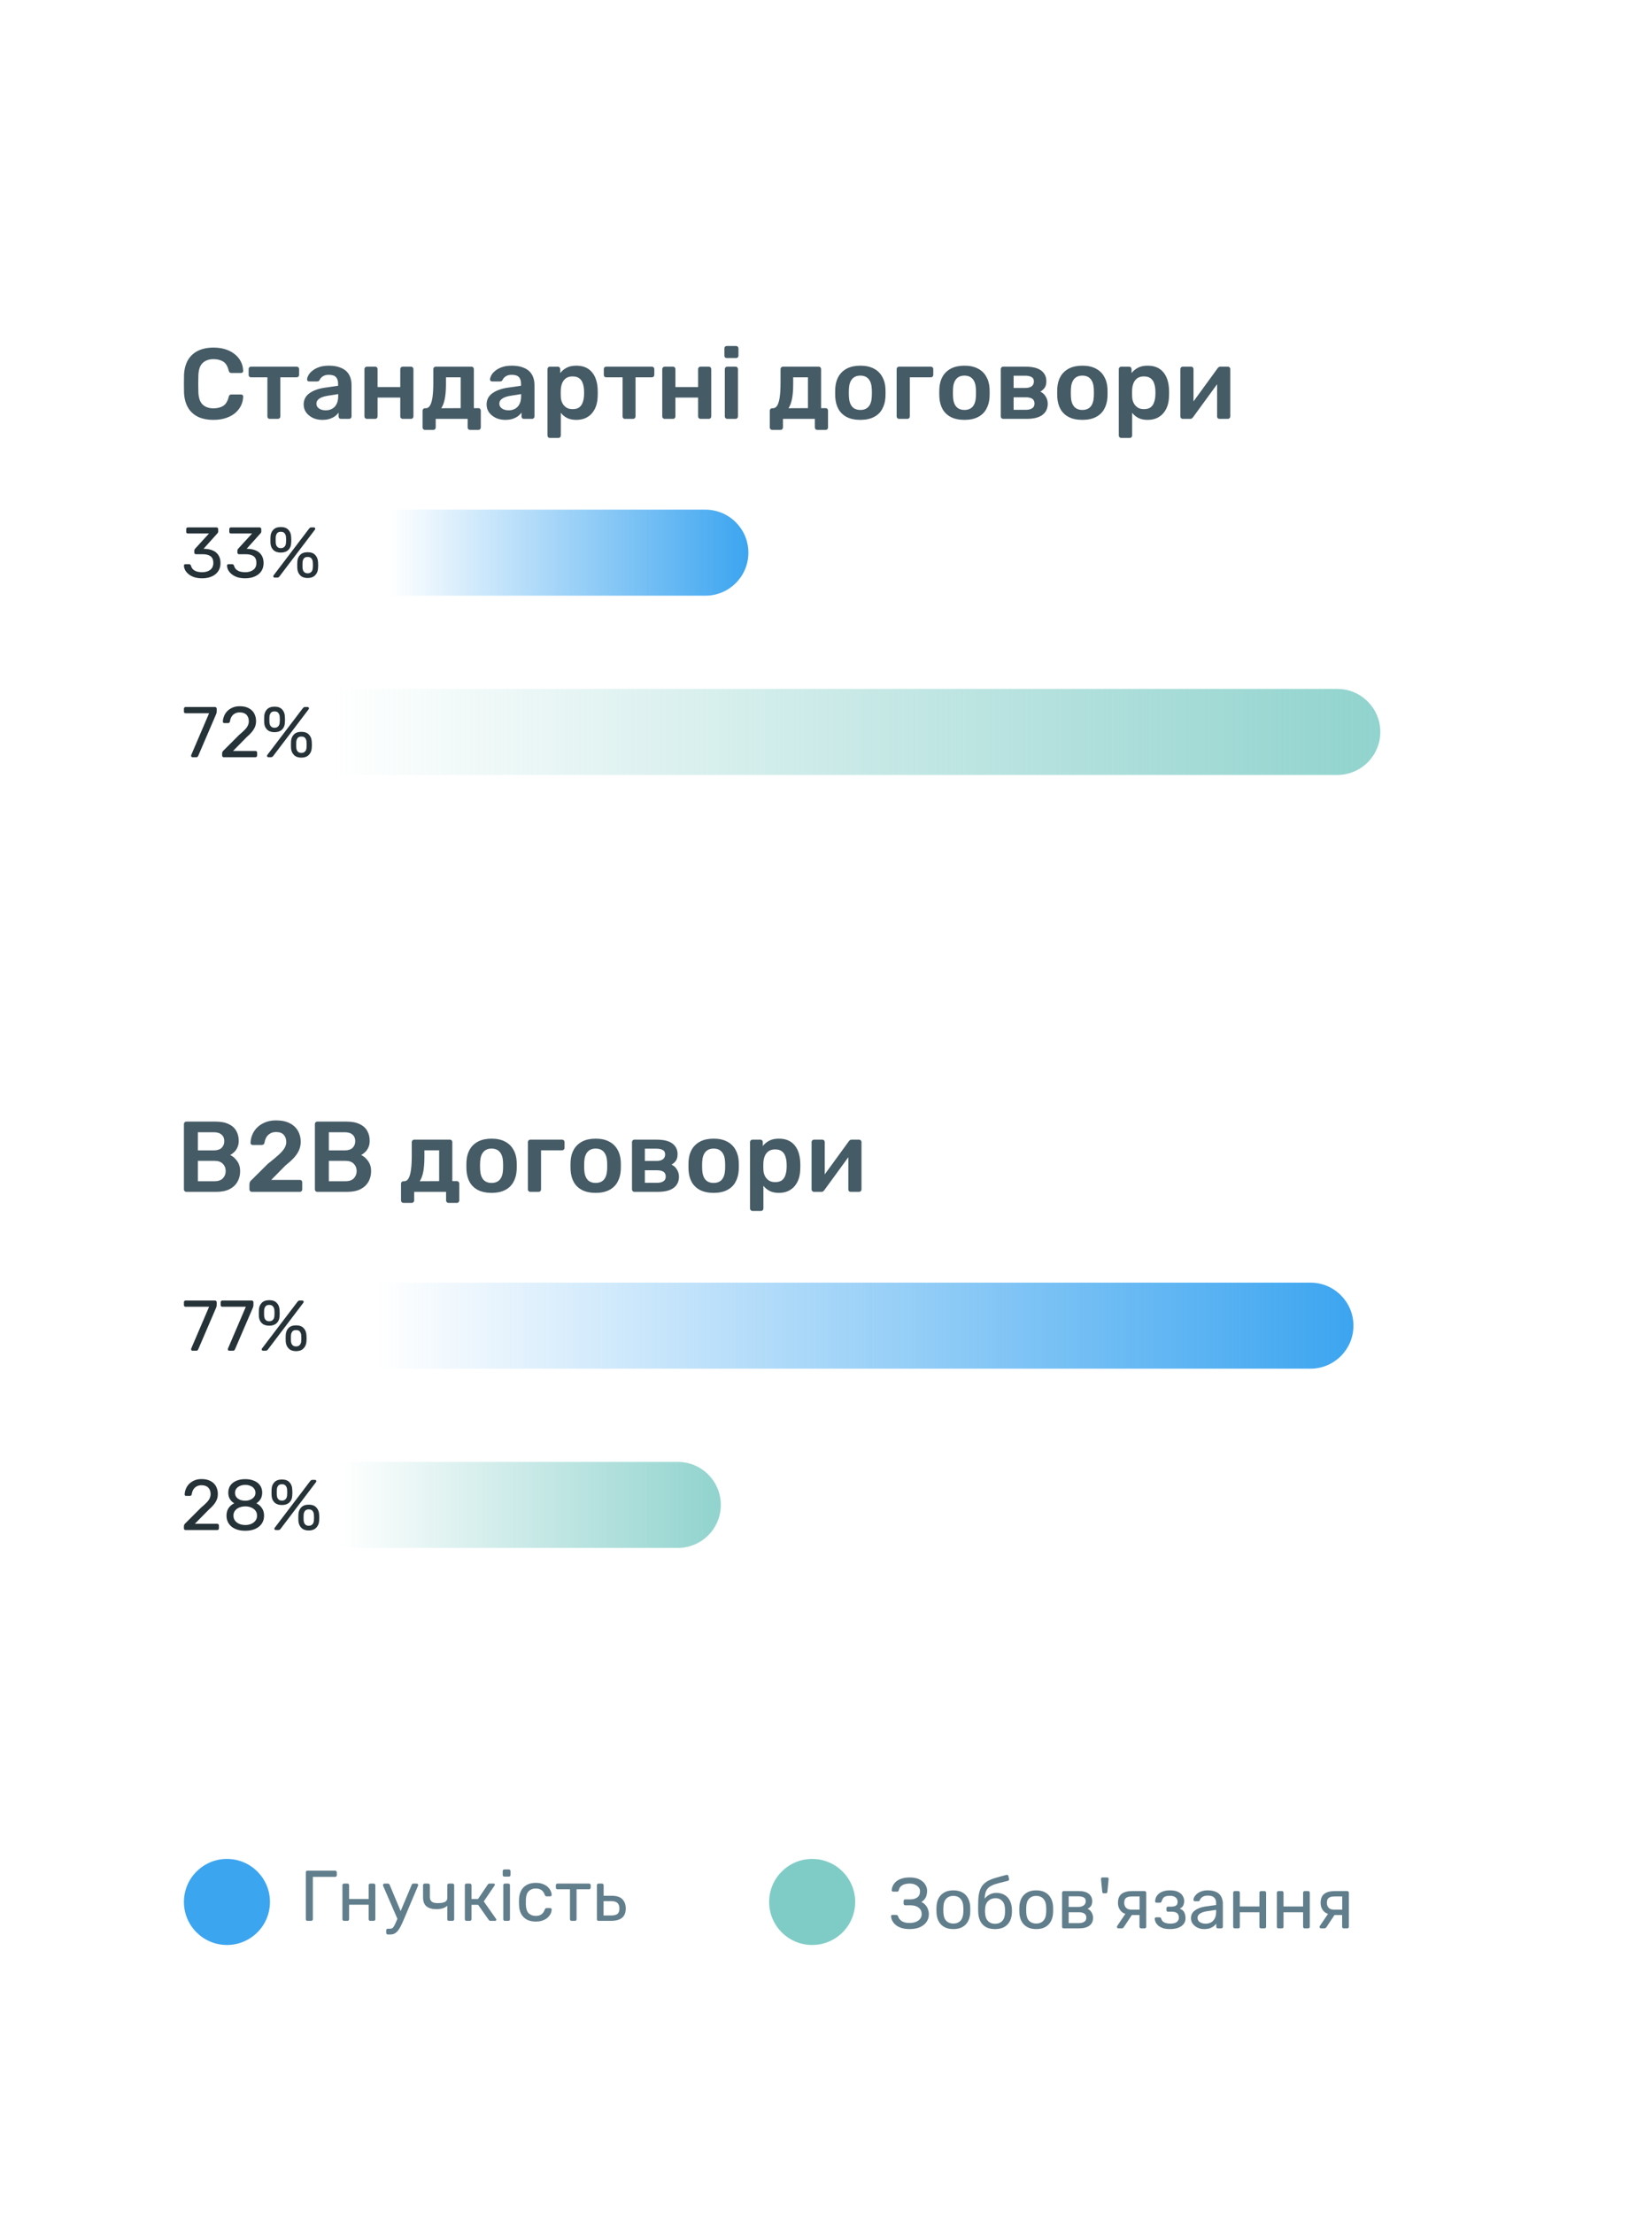 <svg width="265" height="355" viewBox="0 0 265 355" fill="none" xmlns="http://www.w3.org/2000/svg">
<path d="M189.714 67.193C189.618 67.193 189.532 67.155 189.456 67.08C189.381 67.005 189.344 66.919 189.344 66.823V59.206C189.344 59.099 189.381 59.007 189.456 58.932C189.532 58.857 189.623 58.819 189.73 58.819H191.067C191.185 58.819 191.276 58.857 191.341 58.932C191.416 59.007 191.453 59.099 191.453 59.206V65.567L190.89 65.164L195.318 59.077C195.372 59.002 195.431 58.943 195.495 58.9C195.56 58.846 195.645 58.819 195.753 58.819H196.977C197.073 58.819 197.159 58.857 197.234 58.932C197.309 58.996 197.347 59.077 197.347 59.174V66.806C197.347 66.914 197.309 67.005 197.234 67.08C197.159 67.155 197.068 67.193 196.96 67.193H195.624C195.506 67.193 195.409 67.155 195.334 67.08C195.27 67.005 195.237 66.914 195.237 66.806V60.736L195.833 60.816L191.373 66.935C191.33 67 191.271 67.059 191.196 67.112C191.131 67.166 191.045 67.193 190.938 67.193H189.714Z" fill="#455B66"/>
<path d="M179.855 70.253C179.748 70.253 179.657 70.215 179.581 70.14C179.506 70.065 179.469 69.974 179.469 69.866V59.206C179.469 59.099 179.506 59.008 179.581 58.932C179.657 58.857 179.748 58.82 179.855 58.82H181.127C181.245 58.82 181.337 58.857 181.401 58.932C181.476 59.008 181.514 59.099 181.514 59.206V59.85C181.771 59.507 182.11 59.222 182.528 58.997C182.947 58.771 183.468 58.659 184.09 58.659C184.659 58.659 185.153 58.75 185.572 58.932C185.99 59.115 186.339 59.378 186.618 59.721C186.898 60.054 187.112 60.452 187.263 60.913C187.413 61.375 187.499 61.885 187.52 62.443C187.531 62.625 187.536 62.813 187.536 63.007C187.536 63.2 187.531 63.393 187.52 63.586C187.51 64.123 187.429 64.622 187.279 65.084C187.128 65.535 186.908 65.932 186.618 66.275C186.339 66.608 185.99 66.871 185.572 67.064C185.153 67.258 184.659 67.354 184.09 67.354C183.511 67.354 183.017 67.252 182.609 67.048C182.201 66.834 181.868 66.555 181.61 66.211V69.866C181.61 69.974 181.573 70.065 181.498 70.14C181.433 70.215 181.342 70.253 181.224 70.253H179.855ZM183.495 65.631C183.956 65.631 184.316 65.535 184.573 65.341C184.831 65.138 185.014 64.874 185.121 64.552C185.239 64.23 185.309 63.876 185.33 63.49C185.352 63.167 185.352 62.846 185.33 62.523C185.309 62.137 185.239 61.783 185.121 61.461C185.014 61.139 184.831 60.881 184.573 60.688C184.316 60.484 183.956 60.382 183.495 60.382C183.054 60.382 182.695 60.484 182.416 60.688C182.147 60.892 181.949 61.155 181.82 61.477C181.702 61.788 181.632 62.11 181.61 62.443C181.6 62.636 181.594 62.84 181.594 63.055C181.594 63.27 181.6 63.479 181.61 63.683C181.621 64.005 181.696 64.316 181.836 64.617C181.975 64.907 182.179 65.148 182.448 65.341C182.716 65.535 183.065 65.631 183.495 65.631Z" fill="#455B66"/>
<path d="M173.624 67.354C172.765 67.354 172.04 67.204 171.45 66.903C170.87 66.603 170.425 66.179 170.113 65.631C169.813 65.084 169.641 64.445 169.598 63.715C169.587 63.522 169.582 63.286 169.582 63.007C169.582 62.727 169.587 62.491 169.598 62.298C169.641 61.557 169.818 60.919 170.13 60.382C170.452 59.834 170.902 59.41 171.482 59.11C172.073 58.809 172.787 58.659 173.624 58.659C174.461 58.659 175.17 58.809 175.749 59.11C176.34 59.41 176.791 59.834 177.102 60.382C177.424 60.919 177.607 61.557 177.65 62.298C177.66 62.491 177.666 62.727 177.666 63.007C177.666 63.286 177.66 63.522 177.65 63.715C177.607 64.445 177.43 65.084 177.118 65.631C176.818 66.179 176.372 66.603 175.782 66.903C175.202 67.204 174.483 67.354 173.624 67.354ZM173.624 65.76C174.193 65.76 174.633 65.583 174.944 65.229C175.256 64.864 175.427 64.332 175.46 63.635C175.47 63.474 175.476 63.264 175.476 63.007C175.476 62.749 175.47 62.539 175.46 62.379C175.427 61.691 175.256 61.165 174.944 60.8C174.633 60.435 174.193 60.253 173.624 60.253C173.055 60.253 172.615 60.435 172.303 60.8C171.992 61.165 171.82 61.691 171.788 62.379C171.777 62.539 171.772 62.749 171.772 63.007C171.772 63.264 171.777 63.474 171.788 63.635C171.82 64.332 171.992 64.864 172.303 65.229C172.615 65.583 173.055 65.76 173.624 65.76Z" fill="#455B66"/>
<path d="M160.922 67.193C160.814 67.193 160.723 67.155 160.648 67.08C160.573 67.005 160.535 66.914 160.535 66.806V59.206C160.535 59.099 160.573 59.007 160.648 58.932C160.723 58.857 160.814 58.819 160.922 58.819H164.496C165.634 58.819 166.477 59.029 167.025 59.447C167.572 59.866 167.846 60.43 167.846 61.138C167.846 61.589 167.76 61.938 167.588 62.185C167.417 62.432 167.18 62.647 166.88 62.829C167.255 63.001 167.545 63.264 167.749 63.618C167.964 63.962 168.071 64.343 168.071 64.761C168.071 65.534 167.782 66.135 167.202 66.565C166.633 66.984 165.79 67.193 164.674 67.193H160.922ZM162.596 65.744H164.529C164.958 65.744 165.302 65.663 165.559 65.502C165.817 65.341 165.946 65.089 165.946 64.745C165.946 64.391 165.828 64.133 165.591 63.972C165.355 63.811 165.001 63.731 164.529 63.731H162.596V65.744ZM162.596 62.233H164.464C164.894 62.233 165.232 62.147 165.479 61.975C165.726 61.793 165.849 61.53 165.849 61.187C165.849 60.843 165.72 60.607 165.463 60.478C165.216 60.338 164.883 60.269 164.464 60.269H162.596V62.233Z" fill="#455B66"/>
<path d="M154.71 67.354C153.851 67.354 153.126 67.204 152.536 66.903C151.956 66.603 151.511 66.179 151.199 65.631C150.899 65.084 150.727 64.445 150.684 63.715C150.673 63.522 150.668 63.286 150.668 63.007C150.668 62.727 150.673 62.491 150.684 62.298C150.727 61.557 150.904 60.919 151.215 60.382C151.538 59.834 151.988 59.41 152.568 59.11C153.159 58.809 153.872 58.659 154.71 58.659C155.547 58.659 156.256 58.809 156.835 59.11C157.426 59.41 157.877 59.834 158.188 60.382C158.51 60.919 158.693 61.557 158.736 62.298C158.746 62.491 158.752 62.727 158.752 63.007C158.752 63.286 158.746 63.522 158.736 63.715C158.693 64.445 158.516 65.084 158.204 65.631C157.904 66.179 157.458 66.603 156.868 66.903C156.288 67.204 155.569 67.354 154.71 67.354ZM154.71 65.76C155.279 65.76 155.719 65.583 156.03 65.229C156.342 64.864 156.513 64.332 156.546 63.635C156.556 63.474 156.562 63.264 156.562 63.007C156.562 62.749 156.556 62.539 156.546 62.379C156.513 61.691 156.342 61.165 156.03 60.8C155.719 60.435 155.279 60.253 154.71 60.253C154.141 60.253 153.701 60.435 153.389 60.8C153.078 61.165 152.906 61.691 152.874 62.379C152.863 62.539 152.858 62.749 152.858 63.007C152.858 63.264 152.863 63.474 152.874 63.635C152.906 64.332 153.078 64.864 153.389 65.229C153.701 65.583 154.141 65.76 154.71 65.76Z" fill="#455B66"/>
<path d="M144.219 67.193C144.111 67.193 144.02 67.155 143.945 67.08C143.87 67.005 143.832 66.914 143.832 66.806V59.206C143.832 59.099 143.87 59.007 143.945 58.932C144.02 58.857 144.111 58.819 144.219 58.819H149.323C149.431 58.819 149.522 58.857 149.597 58.932C149.672 59.007 149.71 59.099 149.71 59.206V60.14C149.71 60.247 149.672 60.338 149.597 60.413C149.522 60.489 149.431 60.526 149.323 60.526H145.942V66.806C145.942 66.914 145.904 67.005 145.829 67.08C145.764 67.155 145.673 67.193 145.555 67.193H144.219Z" fill="#455B66"/>
<path d="M138.011 67.354C137.152 67.354 136.427 67.204 135.837 66.903C135.257 66.603 134.811 66.179 134.5 65.631C134.2 65.084 134.028 64.445 133.985 63.715C133.974 63.522 133.969 63.286 133.969 63.007C133.969 62.727 133.974 62.491 133.985 62.298C134.028 61.557 134.205 60.919 134.516 60.382C134.838 59.834 135.289 59.41 135.869 59.11C136.459 58.809 137.173 58.659 138.011 58.659C138.848 58.659 139.556 58.809 140.136 59.11C140.727 59.41 141.178 59.834 141.489 60.382C141.811 60.919 141.993 61.557 142.036 62.298C142.047 62.491 142.052 62.727 142.052 63.007C142.052 63.286 142.047 63.522 142.036 63.715C141.993 64.445 141.816 65.084 141.505 65.631C141.204 66.179 140.759 66.603 140.168 66.903C139.589 67.204 138.869 67.354 138.011 67.354ZM138.011 65.76C138.58 65.76 139.02 65.583 139.331 65.229C139.642 64.864 139.814 64.332 139.846 63.635C139.857 63.474 139.862 63.264 139.862 63.007C139.862 62.749 139.857 62.539 139.846 62.379C139.814 61.691 139.642 61.165 139.331 60.8C139.02 60.435 138.58 60.253 138.011 60.253C137.442 60.253 137.001 60.435 136.69 60.8C136.379 61.165 136.207 61.691 136.175 62.379C136.164 62.539 136.159 62.749 136.159 63.007C136.159 63.264 136.164 63.474 136.175 63.635C136.207 64.332 136.379 64.864 136.69 65.229C137.001 65.583 137.442 65.76 138.011 65.76Z" fill="#455B66"/>
<path d="M123.871 68.964C123.763 68.964 123.672 68.927 123.597 68.852C123.522 68.776 123.484 68.685 123.484 68.578V65.873C123.484 65.765 123.522 65.674 123.597 65.599C123.672 65.524 123.763 65.486 123.871 65.486H124C124.279 65.486 124.504 65.341 124.676 65.051C124.859 64.751 124.993 64.3 125.079 63.699C125.164 63.087 125.207 62.314 125.207 61.38V59.206C125.207 59.099 125.245 59.007 125.32 58.932C125.395 58.857 125.487 58.819 125.594 58.819H131.327C131.445 58.819 131.536 58.857 131.6 58.932C131.675 59.007 131.713 59.099 131.713 59.206V65.47H132.438C132.556 65.47 132.647 65.507 132.711 65.583C132.787 65.658 132.824 65.749 132.824 65.856V68.578C132.824 68.685 132.787 68.776 132.711 68.852C132.647 68.927 132.556 68.964 132.438 68.964H131.101C130.994 68.964 130.902 68.927 130.827 68.852C130.752 68.776 130.715 68.685 130.715 68.578V67.193H125.594V68.578C125.594 68.685 125.556 68.776 125.481 68.852C125.406 68.927 125.315 68.964 125.207 68.964H123.871ZM126.48 65.486L129.604 65.47V60.526H127.236V61.605C127.236 62.571 127.172 63.371 127.043 64.004C126.914 64.638 126.726 65.132 126.48 65.486Z" fill="#455B66"/>
<path d="M116.654 67.193C116.547 67.193 116.455 67.155 116.38 67.08C116.305 67.005 116.268 66.914 116.268 66.806V59.206C116.268 59.098 116.305 59.007 116.38 58.932C116.455 58.857 116.547 58.819 116.654 58.819H117.991C118.109 58.819 118.2 58.857 118.264 58.932C118.339 59.007 118.377 59.098 118.377 59.206V66.806C118.377 66.914 118.339 67.005 118.264 67.08C118.2 67.155 118.109 67.193 117.991 67.193H116.654ZM116.59 57.434C116.472 57.434 116.375 57.402 116.3 57.338C116.235 57.263 116.203 57.166 116.203 57.048V55.888C116.203 55.781 116.235 55.69 116.3 55.615C116.375 55.539 116.472 55.502 116.59 55.502H118.055C118.173 55.502 118.27 55.539 118.345 55.615C118.42 55.69 118.458 55.781 118.458 55.888V57.048C118.458 57.166 118.42 57.263 118.345 57.338C118.27 57.402 118.173 57.434 118.055 57.434H116.59Z" fill="#455B66"/>
<path d="M106.621 67.193C106.513 67.193 106.422 67.155 106.347 67.08C106.272 67.005 106.234 66.914 106.234 66.806V59.206C106.234 59.099 106.272 59.007 106.347 58.932C106.422 58.857 106.513 58.819 106.621 58.819H107.957C108.075 58.819 108.167 58.857 108.231 58.932C108.306 59.007 108.344 59.099 108.344 59.206V62.088H111.983V59.206C111.983 59.099 112.021 59.007 112.096 58.932C112.171 58.857 112.262 58.819 112.37 58.819H113.706C113.814 58.819 113.905 58.857 113.98 58.932C114.055 59.007 114.093 59.099 114.093 59.206V66.806C114.093 66.914 114.055 67.005 113.98 67.08C113.905 67.155 113.814 67.193 113.706 67.193H112.37C112.262 67.193 112.171 67.155 112.096 67.08C112.021 67.005 111.983 66.914 111.983 66.806V63.779H108.344V66.806C108.344 66.914 108.306 67.005 108.231 67.08C108.167 67.155 108.075 67.193 107.957 67.193H106.621Z" fill="#455B66"/>
<path d="M100.257 67.193C100.139 67.193 100.042 67.155 99.967 67.08C99.903 67.005 99.871 66.914 99.871 66.806V60.526H97.246C97.128 60.526 97.031 60.489 96.956 60.413C96.892 60.338 96.859 60.247 96.859 60.14V59.206C96.859 59.099 96.892 59.007 96.956 58.932C97.031 58.857 97.128 58.819 97.246 58.819H104.557C104.675 58.819 104.771 58.857 104.846 58.932C104.922 59.007 104.959 59.099 104.959 59.206V60.14C104.959 60.247 104.922 60.338 104.846 60.413C104.771 60.489 104.675 60.526 104.557 60.526H101.948V66.806C101.948 66.914 101.91 67.005 101.835 67.08C101.76 67.155 101.669 67.193 101.561 67.193H100.257Z" fill="#455B66"/>
<path d="M88.207 70.253C88.099 70.253 88.008 70.215 87.933 70.14C87.858 70.065 87.82 69.974 87.82 69.866V59.206C87.82 59.099 87.858 59.008 87.933 58.932C88.008 58.857 88.099 58.82 88.207 58.82H89.479C89.597 58.82 89.688 58.857 89.753 58.932C89.828 59.008 89.865 59.099 89.865 59.206V59.85C90.123 59.507 90.461 59.222 90.88 58.997C91.299 58.771 91.819 58.659 92.442 58.659C93.011 58.659 93.505 58.75 93.923 58.932C94.342 59.115 94.691 59.378 94.97 59.721C95.249 60.054 95.464 60.452 95.614 60.913C95.764 61.375 95.85 61.885 95.872 62.443C95.882 62.625 95.888 62.813 95.888 63.007C95.888 63.2 95.882 63.393 95.872 63.586C95.861 64.123 95.781 64.622 95.63 65.084C95.48 65.535 95.26 65.932 94.97 66.275C94.691 66.608 94.342 66.871 93.923 67.064C93.505 67.258 93.011 67.354 92.442 67.354C91.862 67.354 91.368 67.252 90.96 67.048C90.552 66.834 90.22 66.555 89.962 66.211V69.866C89.962 69.974 89.924 70.065 89.849 70.14C89.785 70.215 89.694 70.253 89.576 70.253H88.207ZM91.846 65.631C92.308 65.631 92.667 65.535 92.925 65.341C93.183 65.138 93.365 64.874 93.472 64.552C93.591 64.23 93.66 63.876 93.682 63.49C93.703 63.167 93.703 62.846 93.682 62.523C93.66 62.137 93.591 61.783 93.472 61.461C93.365 61.139 93.183 60.881 92.925 60.688C92.667 60.484 92.308 60.382 91.846 60.382C91.406 60.382 91.046 60.484 90.767 60.688C90.499 60.892 90.3 61.155 90.171 61.477C90.053 61.788 89.984 62.11 89.962 62.443C89.951 62.636 89.946 62.84 89.946 63.055C89.946 63.27 89.951 63.479 89.962 63.683C89.973 64.005 90.048 64.316 90.188 64.617C90.327 64.907 90.531 65.148 90.799 65.341C91.068 65.535 91.417 65.631 91.846 65.631Z" fill="#455B66"/>
<path d="M81.034 67.354C80.475 67.354 79.971 67.247 79.52 67.032C79.069 66.807 78.71 66.512 78.441 66.147C78.183 65.771 78.055 65.352 78.055 64.891C78.055 64.139 78.355 63.543 78.957 63.103C79.568 62.652 80.374 62.352 81.372 62.201L83.578 61.879V61.541C83.578 61.09 83.465 60.741 83.24 60.494C83.014 60.248 82.628 60.124 82.08 60.124C81.694 60.124 81.377 60.205 81.13 60.366C80.894 60.516 80.717 60.72 80.599 60.977C80.513 61.117 80.39 61.187 80.229 61.187H78.957C78.838 61.187 78.747 61.155 78.683 61.09C78.629 61.026 78.602 60.94 78.602 60.833C78.613 60.661 78.683 60.452 78.811 60.205C78.94 59.958 79.144 59.721 79.423 59.496C79.703 59.26 80.062 59.061 80.502 58.9C80.942 58.739 81.474 58.659 82.097 58.659C82.773 58.659 83.342 58.745 83.803 58.916C84.276 59.077 84.651 59.297 84.931 59.577C85.21 59.856 85.414 60.183 85.543 60.559C85.671 60.935 85.736 61.332 85.736 61.751V66.807C85.736 66.914 85.698 67.005 85.623 67.081C85.548 67.156 85.457 67.193 85.349 67.193H84.045C83.927 67.193 83.83 67.156 83.755 67.081C83.691 67.005 83.659 66.914 83.659 66.807V66.179C83.519 66.383 83.331 66.576 83.095 66.758C82.859 66.93 82.569 67.075 82.225 67.193C81.893 67.301 81.495 67.354 81.034 67.354ZM81.581 65.825C81.957 65.825 82.295 65.744 82.596 65.583C82.907 65.422 83.149 65.175 83.32 64.842C83.503 64.499 83.594 64.069 83.594 63.554V63.216L81.984 63.474C81.35 63.57 80.878 63.726 80.567 63.941C80.255 64.155 80.1 64.418 80.1 64.73C80.1 64.966 80.169 65.17 80.309 65.341C80.459 65.502 80.647 65.626 80.873 65.712C81.098 65.787 81.334 65.825 81.581 65.825Z" fill="#455B66"/>
<path d="M68.172 68.964C68.064 68.964 67.973 68.927 67.898 68.852C67.823 68.776 67.785 68.685 67.785 68.578V65.873C67.785 65.765 67.823 65.674 67.898 65.599C67.973 65.524 68.064 65.486 68.172 65.486H68.3C68.58 65.486 68.805 65.341 68.977 65.051C69.159 64.751 69.293 64.3 69.379 63.699C69.465 63.087 69.508 62.314 69.508 61.38V59.206C69.508 59.099 69.546 59.007 69.621 58.932C69.696 58.857 69.787 58.819 69.895 58.819H75.627C75.745 58.819 75.837 58.857 75.901 58.932C75.976 59.007 76.014 59.099 76.014 59.206V65.47H76.738C76.856 65.47 76.948 65.507 77.012 65.583C77.087 65.658 77.125 65.749 77.125 65.856V68.578C77.125 68.685 77.087 68.776 77.012 68.852C76.948 68.927 76.856 68.964 76.738 68.964H75.402C75.294 68.964 75.203 68.927 75.128 68.852C75.053 68.776 75.015 68.685 75.015 68.578V67.193H69.895V68.578C69.895 68.685 69.857 68.776 69.782 68.852C69.707 68.927 69.615 68.964 69.508 68.964H68.172ZM70.78 65.486L73.904 65.47V60.526H71.537V61.605C71.537 62.571 71.473 63.371 71.344 64.004C71.215 64.638 71.027 65.132 70.78 65.486Z" fill="#455B66"/>
<path d="M58.847 67.193C58.74 67.193 58.649 67.155 58.574 67.08C58.498 67.005 58.461 66.914 58.461 66.806V59.206C58.461 59.099 58.498 59.007 58.574 58.932C58.649 58.857 58.74 58.819 58.847 58.819H60.184C60.302 58.819 60.393 58.857 60.458 58.932C60.533 59.007 60.57 59.099 60.57 59.206V62.088H64.21V59.206C64.21 59.099 64.247 59.007 64.322 58.932C64.398 58.857 64.489 58.819 64.596 58.819H65.933C66.04 58.819 66.131 58.857 66.207 58.932C66.282 59.007 66.319 59.099 66.319 59.206V66.806C66.319 66.914 66.282 67.005 66.207 67.08C66.131 67.155 66.04 67.193 65.933 67.193H64.596C64.489 67.193 64.398 67.155 64.322 67.08C64.247 67.005 64.21 66.914 64.21 66.806V63.779H60.57V66.806C60.57 66.914 60.533 67.005 60.458 67.08C60.393 67.155 60.302 67.193 60.184 67.193H58.847Z" fill="#455B66"/>
<path d="M51.69 67.354C51.132 67.354 50.627 67.247 50.176 67.032C49.725 66.807 49.366 66.512 49.097 66.147C48.84 65.771 48.711 65.352 48.711 64.891C48.711 64.139 49.011 63.543 49.613 63.103C50.225 62.652 51.03 62.352 52.028 62.201L54.234 61.879V61.541C54.234 61.09 54.121 60.741 53.896 60.494C53.671 60.248 53.284 60.124 52.737 60.124C52.35 60.124 52.033 60.205 51.787 60.366C51.55 60.516 51.373 60.72 51.255 60.977C51.169 61.117 51.046 61.187 50.885 61.187H49.613C49.495 61.187 49.403 61.155 49.339 61.09C49.285 61.026 49.258 60.94 49.258 60.833C49.269 60.661 49.339 60.452 49.468 60.205C49.597 59.958 49.801 59.721 50.08 59.496C50.359 59.26 50.718 59.061 51.159 58.9C51.599 58.739 52.13 58.659 52.753 58.659C53.429 58.659 53.998 58.745 54.46 58.916C54.932 59.077 55.308 59.297 55.587 59.577C55.866 59.856 56.07 60.183 56.199 60.559C56.328 60.935 56.392 61.332 56.392 61.751V66.807C56.392 66.914 56.355 67.005 56.279 67.081C56.204 67.156 56.113 67.193 56.006 67.193H54.701C54.583 67.193 54.486 67.156 54.411 67.081C54.347 67.005 54.315 66.914 54.315 66.807V66.179C54.175 66.383 53.987 66.576 53.751 66.758C53.515 66.93 53.225 67.075 52.882 67.193C52.549 67.301 52.152 67.354 51.69 67.354ZM52.237 65.825C52.613 65.825 52.951 65.744 53.252 65.583C53.563 65.422 53.805 65.175 53.977 64.842C54.159 64.499 54.25 64.069 54.25 63.554V63.216L52.64 63.474C52.007 63.57 51.534 63.726 51.223 63.941C50.912 64.155 50.756 64.418 50.756 64.73C50.756 64.966 50.826 65.17 50.965 65.341C51.116 65.502 51.303 65.626 51.529 65.712C51.754 65.787 51.991 65.825 52.237 65.825Z" fill="#455B66"/>
<path d="M43.281 67.193C43.163 67.193 43.066 67.155 42.991 67.08C42.926 67.005 42.894 66.914 42.894 66.806V60.526H40.269C40.151 60.526 40.055 60.489 39.979 60.413C39.915 60.338 39.883 60.247 39.883 60.14V59.206C39.883 59.099 39.915 59.007 39.979 58.932C40.055 58.857 40.151 58.819 40.269 58.819H47.58C47.698 58.819 47.795 58.857 47.87 58.932C47.945 59.007 47.983 59.099 47.983 59.206V60.14C47.983 60.247 47.945 60.338 47.87 60.413C47.795 60.489 47.698 60.526 47.58 60.526H44.971V66.806C44.971 66.914 44.934 67.005 44.859 67.08C44.783 67.155 44.692 67.193 44.585 67.193H43.281Z" fill="#455B66"/>
<path d="M34.254 67.354C33.256 67.354 32.408 67.182 31.71 66.839C31.023 66.484 30.497 65.985 30.132 65.341C29.767 64.686 29.563 63.903 29.52 62.99C29.509 62.55 29.504 62.078 29.504 61.573C29.504 61.068 29.509 60.585 29.52 60.124C29.563 59.222 29.767 58.444 30.132 57.789C30.508 57.134 31.039 56.635 31.726 56.291C32.424 55.937 33.267 55.76 34.254 55.76C34.984 55.76 35.639 55.856 36.219 56.05C36.799 56.243 37.292 56.511 37.7 56.855C38.108 57.188 38.425 57.579 38.65 58.03C38.876 58.481 38.994 58.97 39.005 59.496C39.015 59.592 38.983 59.673 38.908 59.737C38.844 59.802 38.763 59.834 38.666 59.834H37.137C37.019 59.834 36.922 59.807 36.847 59.753C36.772 59.689 36.718 59.587 36.686 59.447C36.514 58.739 36.219 58.256 35.8 57.998C35.382 57.74 34.861 57.612 34.238 57.612C33.519 57.612 32.945 57.816 32.515 58.224C32.086 58.621 31.855 59.281 31.823 60.204C31.791 61.084 31.791 61.986 31.823 62.91C31.855 63.833 32.086 64.498 32.515 64.906C32.945 65.303 33.519 65.502 34.238 65.502C34.861 65.502 35.382 65.373 35.8 65.116C36.219 64.847 36.514 64.364 36.686 63.666C36.718 63.516 36.772 63.414 36.847 63.36C36.922 63.307 37.019 63.28 37.137 63.28H38.666C38.763 63.28 38.844 63.312 38.908 63.377C38.983 63.441 39.015 63.521 39.005 63.618C38.994 64.144 38.876 64.632 38.65 65.083C38.425 65.534 38.108 65.931 37.7 66.275C37.292 66.608 36.799 66.871 36.219 67.064C35.639 67.257 34.984 67.354 34.254 67.354Z" fill="#455B66"/>
<path d="M44.081 92.653C43.919 92.653 43.839 92.577 43.839 92.423C43.839 92.377 43.854 92.335 43.885 92.297L49.567 84.82C49.621 84.751 49.671 84.698 49.717 84.659C49.77 84.621 49.847 84.602 49.947 84.602H50.326C50.487 84.602 50.568 84.679 50.568 84.832C50.568 84.878 50.552 84.92 50.522 84.959L44.851 92.435C44.797 92.504 44.744 92.558 44.69 92.596C44.644 92.634 44.568 92.653 44.46 92.653H44.081ZM49.349 92.722C48.842 92.722 48.447 92.581 48.164 92.297C47.88 92.013 47.723 91.641 47.692 91.181C47.684 90.982 47.681 90.813 47.681 90.675C47.681 90.529 47.684 90.349 47.692 90.135C47.715 89.674 47.865 89.302 48.141 89.019C48.417 88.727 48.819 88.582 49.349 88.582C49.885 88.582 50.288 88.727 50.556 89.019C50.832 89.302 50.986 89.674 51.016 90.135C51.032 90.349 51.039 90.529 51.039 90.675C51.039 90.813 51.032 90.982 51.016 91.181C50.986 91.641 50.825 92.013 50.533 92.297C50.249 92.581 49.855 92.722 49.349 92.722ZM49.349 91.963C49.548 91.963 49.705 91.921 49.82 91.837C49.943 91.752 50.031 91.649 50.085 91.526C50.138 91.396 50.169 91.266 50.177 91.135C50.192 90.928 50.2 90.767 50.2 90.652C50.2 90.529 50.192 90.372 50.177 90.18C50.169 89.973 50.104 89.782 49.981 89.605C49.858 89.429 49.648 89.341 49.349 89.341C49.057 89.341 48.85 89.429 48.727 89.605C48.612 89.782 48.547 89.973 48.532 90.18C48.524 90.372 48.52 90.529 48.52 90.652C48.52 90.767 48.524 90.928 48.532 91.135C48.547 91.266 48.578 91.396 48.624 91.526C48.678 91.649 48.762 91.752 48.877 91.837C49 91.921 49.157 91.963 49.349 91.963ZM45.047 88.639C44.541 88.639 44.146 88.505 43.862 88.237C43.578 87.968 43.421 87.604 43.39 87.144C43.383 86.945 43.379 86.776 43.379 86.638C43.379 86.492 43.383 86.312 43.39 86.097C43.413 85.637 43.563 85.265 43.839 84.981C44.115 84.69 44.518 84.544 45.047 84.544C45.584 84.544 45.986 84.69 46.254 84.981C46.531 85.265 46.68 85.637 46.703 86.097C46.718 86.312 46.726 86.492 46.726 86.638C46.726 86.776 46.718 86.945 46.703 87.144C46.68 87.604 46.523 87.968 46.231 88.237C45.948 88.505 45.553 88.639 45.047 88.639ZM45.047 87.926C45.246 87.926 45.403 87.884 45.518 87.799C45.641 87.715 45.729 87.612 45.783 87.489C45.837 87.359 45.867 87.228 45.875 87.098C45.89 86.891 45.898 86.73 45.898 86.615C45.898 86.492 45.89 86.335 45.875 86.143C45.867 85.936 45.798 85.745 45.668 85.568C45.545 85.392 45.338 85.304 45.047 85.304C44.755 85.304 44.548 85.392 44.426 85.568C44.311 85.745 44.245 85.936 44.23 86.143C44.222 86.335 44.219 86.492 44.219 86.615C44.219 86.73 44.222 86.891 44.23 87.098C44.245 87.228 44.276 87.359 44.322 87.489C44.376 87.612 44.46 87.715 44.575 87.799C44.69 87.884 44.847 87.926 45.047 87.926Z" fill="#253238"/>
<path d="M39.347 92.768C38.864 92.768 38.442 92.711 38.082 92.596C37.721 92.473 37.419 92.312 37.173 92.112C36.928 91.913 36.74 91.695 36.61 91.457C36.487 91.219 36.422 90.974 36.414 90.721C36.414 90.652 36.437 90.598 36.483 90.56C36.529 90.521 36.587 90.502 36.656 90.502H37.219C37.288 90.502 37.35 90.517 37.403 90.548C37.457 90.579 37.503 90.644 37.541 90.744C37.618 91.02 37.748 91.234 37.932 91.388C38.124 91.541 38.343 91.648 38.588 91.71C38.841 91.764 39.094 91.79 39.347 91.79C39.876 91.79 40.306 91.664 40.635 91.411C40.965 91.158 41.13 90.786 41.13 90.295C41.13 89.797 40.98 89.44 40.681 89.225C40.382 89.011 39.968 88.903 39.439 88.903H38.346C38.27 88.903 38.205 88.88 38.151 88.834C38.105 88.788 38.082 88.723 38.082 88.639V88.328C38.082 88.259 38.093 88.202 38.116 88.156C38.147 88.102 38.178 88.056 38.208 88.018L40.44 85.579H37.047C36.97 85.579 36.905 85.556 36.851 85.51C36.805 85.464 36.782 85.399 36.782 85.315V84.878C36.782 84.793 36.805 84.728 36.851 84.682C36.905 84.628 36.97 84.602 37.047 84.602H41.636C41.72 84.602 41.786 84.628 41.832 84.682C41.885 84.728 41.912 84.793 41.912 84.878V85.292C41.912 85.345 41.897 85.395 41.866 85.441C41.843 85.48 41.816 85.518 41.786 85.556L39.566 88.029L39.75 88.041C40.256 88.056 40.697 88.148 41.072 88.317C41.456 88.486 41.751 88.739 41.958 89.076C42.173 89.406 42.28 89.823 42.28 90.33C42.28 90.843 42.154 91.284 41.901 91.652C41.648 92.013 41.299 92.289 40.854 92.481C40.409 92.672 39.907 92.768 39.347 92.768Z" fill="#253238"/>
<path d="M32.437 92.768C31.954 92.768 31.532 92.711 31.172 92.596C30.811 92.473 30.508 92.312 30.263 92.112C30.018 91.913 29.83 91.695 29.699 91.457C29.577 91.219 29.512 90.974 29.504 90.721C29.504 90.652 29.527 90.598 29.573 90.56C29.619 90.521 29.676 90.502 29.745 90.502H30.309C30.378 90.502 30.439 90.517 30.493 90.548C30.547 90.579 30.593 90.644 30.631 90.744C30.708 91.02 30.838 91.234 31.022 91.388C31.214 91.541 31.432 91.648 31.678 91.71C31.931 91.764 32.184 91.79 32.437 91.79C32.966 91.79 33.395 91.664 33.725 91.411C34.055 91.158 34.22 90.786 34.22 90.295C34.22 89.797 34.07 89.44 33.771 89.225C33.472 89.011 33.058 88.903 32.529 88.903H31.436C31.36 88.903 31.294 88.88 31.241 88.834C31.195 88.788 31.172 88.723 31.172 88.639V88.328C31.172 88.259 31.183 88.202 31.206 88.156C31.237 88.102 31.268 88.056 31.298 88.018L33.53 85.579H30.137C30.06 85.579 29.995 85.556 29.941 85.51C29.895 85.464 29.872 85.399 29.872 85.315V84.878C29.872 84.793 29.895 84.728 29.941 84.682C29.995 84.628 30.06 84.602 30.137 84.602H34.726C34.81 84.602 34.875 84.628 34.921 84.682C34.975 84.728 35.002 84.793 35.002 84.878V85.292C35.002 85.345 34.987 85.395 34.956 85.441C34.933 85.48 34.906 85.518 34.875 85.556L32.656 88.029L32.84 88.041C33.346 88.056 33.786 88.148 34.162 88.317C34.546 88.486 34.841 88.739 35.048 89.076C35.263 89.406 35.37 89.823 35.37 90.33C35.37 90.843 35.243 91.284 34.99 91.652C34.737 92.013 34.389 92.289 33.944 92.481C33.499 92.672 32.997 92.768 32.437 92.768Z" fill="#253238"/>
<path d="M62.539 81.755H113.149C116.96 81.755 120.05 84.845 120.05 88.656V88.656C120.05 92.468 116.96 95.558 113.149 95.558H62.539V81.755Z" fill="url(#paint0_linear_1825_53701)"/>
<path d="M43.073 121.466C42.912 121.466 42.831 121.389 42.831 121.236C42.831 121.19 42.846 121.148 42.877 121.109L48.559 113.633C48.613 113.564 48.663 113.51 48.709 113.472C48.763 113.434 48.839 113.414 48.939 113.414H49.318C49.479 113.414 49.56 113.491 49.56 113.644C49.56 113.69 49.545 113.733 49.514 113.771L43.843 121.247C43.79 121.316 43.736 121.37 43.682 121.408C43.636 121.447 43.56 121.466 43.452 121.466H43.073ZM48.341 121.535C47.835 121.535 47.44 121.393 47.156 121.109C46.872 120.826 46.715 120.454 46.684 119.994C46.677 119.794 46.673 119.626 46.673 119.488C46.673 119.342 46.677 119.162 46.684 118.947C46.707 118.487 46.857 118.115 47.133 117.831C47.409 117.54 47.812 117.394 48.341 117.394C48.877 117.394 49.28 117.54 49.548 117.831C49.825 118.115 49.978 118.487 50.008 118.947C50.024 119.162 50.032 119.342 50.032 119.488C50.032 119.626 50.024 119.794 50.008 119.994C49.978 120.454 49.817 120.826 49.525 121.109C49.242 121.393 48.847 121.535 48.341 121.535ZM48.341 120.776C48.54 120.776 48.697 120.734 48.812 120.649C48.935 120.565 49.023 120.461 49.077 120.339C49.13 120.208 49.161 120.078 49.169 119.948C49.184 119.741 49.192 119.58 49.192 119.465C49.192 119.342 49.184 119.185 49.169 118.993C49.161 118.786 49.096 118.594 48.973 118.418C48.851 118.242 48.64 118.153 48.341 118.153C48.049 118.153 47.842 118.242 47.72 118.418C47.605 118.594 47.539 118.786 47.524 118.993C47.516 119.185 47.513 119.342 47.513 119.465C47.513 119.58 47.516 119.741 47.524 119.948C47.539 120.078 47.57 120.208 47.616 120.339C47.67 120.461 47.754 120.565 47.869 120.649C47.992 120.734 48.149 120.776 48.341 120.776ZM44.039 117.452C43.533 117.452 43.138 117.318 42.854 117.049C42.571 116.781 42.413 116.417 42.383 115.956C42.375 115.757 42.371 115.588 42.371 115.45C42.371 115.305 42.375 115.124 42.383 114.91C42.406 114.45 42.555 114.078 42.831 113.794C43.107 113.503 43.51 113.357 44.039 113.357C44.576 113.357 44.978 113.503 45.247 113.794C45.523 114.078 45.672 114.45 45.695 114.91C45.711 115.124 45.718 115.305 45.718 115.45C45.718 115.588 45.711 115.757 45.695 115.956C45.672 116.417 45.515 116.781 45.224 117.049C44.94 117.318 44.545 117.452 44.039 117.452ZM44.039 116.739C44.238 116.739 44.395 116.696 44.511 116.612C44.633 116.528 44.721 116.424 44.775 116.301C44.829 116.171 44.859 116.041 44.867 115.91C44.882 115.703 44.89 115.542 44.89 115.427C44.89 115.305 44.882 115.147 44.867 114.956C44.859 114.749 44.79 114.557 44.66 114.381C44.537 114.204 44.33 114.116 44.039 114.116C43.748 114.116 43.541 114.204 43.418 114.381C43.303 114.557 43.238 114.749 43.222 114.956C43.215 115.147 43.211 115.305 43.211 115.427C43.211 115.542 43.215 115.703 43.222 115.91C43.238 116.041 43.268 116.171 43.314 116.301C43.368 116.424 43.452 116.528 43.567 116.612C43.682 116.696 43.84 116.739 44.039 116.739Z" fill="#253238"/>
<path d="M35.897 121.466C35.821 121.466 35.755 121.443 35.702 121.397C35.656 121.343 35.633 121.278 35.633 121.202V120.833C35.633 120.764 35.652 120.688 35.69 120.603C35.729 120.519 35.805 120.427 35.92 120.327L38.359 117.889C38.75 117.559 39.057 117.279 39.279 117.049C39.509 116.812 39.67 116.585 39.762 116.371C39.862 116.156 39.912 115.934 39.912 115.704C39.912 115.266 39.789 114.921 39.544 114.668C39.298 114.408 38.934 114.277 38.451 114.277C38.144 114.277 37.88 114.342 37.657 114.473C37.435 114.595 37.258 114.768 37.128 114.99C37.005 115.205 36.925 115.45 36.886 115.727C36.871 115.826 36.829 115.895 36.76 115.934C36.699 115.972 36.641 115.991 36.587 115.991H35.989C35.92 115.991 35.863 115.972 35.817 115.934C35.771 115.888 35.748 115.834 35.748 115.773C35.755 115.481 35.817 115.19 35.932 114.898C36.047 114.599 36.216 114.331 36.438 114.093C36.668 113.856 36.948 113.664 37.278 113.518C37.615 113.365 38.006 113.288 38.451 113.288C39.057 113.288 39.551 113.399 39.935 113.622C40.326 113.836 40.613 114.124 40.797 114.484C40.981 114.845 41.073 115.24 41.073 115.669C41.073 116.006 41.016 116.317 40.901 116.601C40.786 116.877 40.617 117.149 40.395 117.417C40.18 117.678 39.912 117.946 39.59 118.223L37.381 120.465H40.97C41.054 120.465 41.119 120.488 41.165 120.534C41.219 120.58 41.246 120.646 41.246 120.73V121.202C41.246 121.278 41.219 121.343 41.165 121.397C41.119 121.443 41.054 121.466 40.97 121.466H35.897Z" fill="#253238"/>
<path d="M30.884 121.466C30.815 121.466 30.758 121.443 30.712 121.397C30.673 121.343 30.654 121.282 30.654 121.213C30.654 121.19 30.662 121.155 30.677 121.109L33.541 114.415H29.768C29.692 114.415 29.627 114.392 29.573 114.346C29.527 114.293 29.504 114.227 29.504 114.151V113.691C29.504 113.606 29.527 113.541 29.573 113.495C29.627 113.441 29.692 113.415 29.768 113.415H34.484C34.569 113.415 34.634 113.441 34.68 113.495C34.733 113.541 34.76 113.606 34.76 113.691V114.116C34.76 114.216 34.753 114.296 34.737 114.358C34.722 114.419 34.699 114.488 34.668 114.565L31.827 121.178C31.804 121.24 31.766 121.305 31.712 121.374C31.666 121.435 31.597 121.466 31.505 121.466H30.884Z" fill="#253238"/>
<path d="M53.484 110.51H214.514C218.326 110.51 221.416 113.6 221.416 117.412V117.412C221.416 121.223 218.326 124.313 214.514 124.313H53.484V110.51Z" fill="url(#paint1_linear_1825_53701)"/>
<path d="M130.558 191.19C130.461 191.19 130.375 191.153 130.3 191.078C130.225 191.003 130.188 190.917 130.188 190.82V183.203C130.188 183.096 130.225 183.005 130.3 182.93C130.375 182.854 130.467 182.817 130.574 182.817H131.911C132.029 182.817 132.12 182.854 132.184 182.93C132.259 183.005 132.297 183.096 132.297 183.203V189.564L131.733 189.161L136.162 183.075C136.215 182.999 136.274 182.94 136.339 182.897C136.403 182.844 136.489 182.817 136.596 182.817H137.82C137.917 182.817 138.003 182.854 138.078 182.93C138.153 182.994 138.191 183.075 138.191 183.171V190.804C138.191 190.911 138.153 191.003 138.078 191.078C138.003 191.153 137.912 191.19 137.804 191.19H136.468C136.35 191.19 136.253 191.153 136.178 191.078C136.113 191.003 136.081 190.911 136.081 190.804V184.733L136.677 184.814L132.216 190.933C132.174 190.997 132.114 191.056 132.039 191.11C131.975 191.164 131.889 191.19 131.782 191.19H130.558Z" fill="#455B66"/>
<path d="M120.703 194.25C120.596 194.25 120.504 194.212 120.429 194.137C120.354 194.062 120.316 193.971 120.316 193.863V183.203C120.316 183.096 120.354 183.005 120.429 182.93C120.504 182.854 120.596 182.817 120.703 182.817H121.975C122.093 182.817 122.184 182.854 122.249 182.93C122.324 183.005 122.361 183.096 122.361 183.203V183.847C122.619 183.504 122.957 183.219 123.376 182.994C123.795 182.768 124.315 182.656 124.938 182.656C125.507 182.656 126.001 182.747 126.419 182.93C126.838 183.112 127.187 183.375 127.466 183.719C127.745 184.051 127.96 184.449 128.11 184.91C128.261 185.372 128.346 185.882 128.368 186.44C128.379 186.622 128.384 186.81 128.384 187.004C128.384 187.197 128.379 187.39 128.368 187.583C128.357 188.12 128.277 188.619 128.126 189.081C127.976 189.532 127.756 189.929 127.466 190.272C127.187 190.605 126.838 190.868 126.419 191.062C126.001 191.255 125.507 191.351 124.938 191.351C124.358 191.351 123.864 191.249 123.456 191.045C123.049 190.831 122.716 190.552 122.458 190.208V193.863C122.458 193.971 122.421 194.062 122.345 194.137C122.281 194.212 122.19 194.25 122.072 194.25H120.703ZM124.342 189.628C124.804 189.628 125.163 189.532 125.421 189.339C125.679 189.135 125.861 188.872 125.969 188.549C126.087 188.227 126.156 187.873 126.178 187.487C126.199 187.165 126.199 186.843 126.178 186.52C126.156 186.134 126.087 185.78 125.969 185.458C125.861 185.136 125.679 184.878 125.421 184.685C125.163 184.481 124.804 184.379 124.342 184.379C123.902 184.379 123.542 184.481 123.263 184.685C122.995 184.889 122.796 185.152 122.667 185.474C122.549 185.785 122.48 186.107 122.458 186.44C122.447 186.633 122.442 186.837 122.442 187.052C122.442 187.267 122.447 187.476 122.458 187.68C122.469 188.002 122.544 188.313 122.684 188.614C122.823 188.904 123.027 189.145 123.295 189.339C123.564 189.532 123.913 189.628 124.342 189.628Z" fill="#455B66"/>
<path d="M114.475 191.351C113.617 191.351 112.892 191.201 112.302 190.901C111.722 190.6 111.276 190.176 110.965 189.628C110.664 189.081 110.493 188.442 110.45 187.712C110.439 187.519 110.434 187.283 110.434 187.004C110.434 186.724 110.439 186.488 110.45 186.295C110.493 185.554 110.67 184.916 110.981 184.379C111.303 183.831 111.754 183.407 112.334 183.107C112.924 182.806 113.638 182.656 114.475 182.656C115.313 182.656 116.021 182.806 116.601 183.107C117.191 183.407 117.642 183.831 117.954 184.379C118.276 184.916 118.458 185.554 118.501 186.295C118.512 186.488 118.517 186.724 118.517 187.004C118.517 187.283 118.512 187.519 118.501 187.712C118.458 188.442 118.281 189.081 117.97 189.628C117.669 190.176 117.224 190.6 116.633 190.901C116.054 191.201 115.334 191.351 114.475 191.351ZM114.475 189.757C115.044 189.757 115.485 189.58 115.796 189.226C116.107 188.861 116.279 188.329 116.311 187.632C116.322 187.471 116.327 187.261 116.327 187.004C116.327 186.746 116.322 186.537 116.311 186.376C116.279 185.688 116.107 185.162 115.796 184.797C115.485 184.432 115.044 184.25 114.475 184.25C113.906 184.25 113.466 184.432 113.155 184.797C112.844 185.162 112.672 185.688 112.64 186.376C112.629 186.537 112.624 186.746 112.624 187.004C112.624 187.261 112.629 187.471 112.64 187.632C112.672 188.329 112.844 188.861 113.155 189.226C113.466 189.58 113.906 189.757 114.475 189.757Z" fill="#455B66"/>
<path d="M101.765 191.19C101.658 191.19 101.567 191.153 101.492 191.078C101.416 191.003 101.379 190.911 101.379 190.804V183.203C101.379 183.096 101.416 183.005 101.492 182.93C101.567 182.854 101.658 182.817 101.765 182.817H105.34C106.478 182.817 107.321 183.026 107.868 183.445C108.416 183.864 108.69 184.427 108.69 185.136C108.69 185.587 108.604 185.936 108.432 186.182C108.26 186.429 108.024 186.644 107.723 186.827C108.099 186.998 108.389 187.261 108.593 187.616C108.808 187.959 108.915 188.34 108.915 188.759C108.915 189.532 108.625 190.133 108.046 190.562C107.477 190.981 106.634 191.19 105.517 191.19H101.765ZM103.44 189.741H105.372C105.802 189.741 106.145 189.661 106.403 189.5C106.661 189.339 106.79 189.086 106.79 188.743C106.79 188.389 106.671 188.131 106.435 187.97C106.199 187.809 105.845 187.728 105.372 187.728H103.44V189.741ZM103.44 186.231H105.308C105.737 186.231 106.076 186.145 106.323 185.973C106.569 185.791 106.693 185.528 106.693 185.184C106.693 184.841 106.564 184.604 106.306 184.476C106.06 184.336 105.727 184.266 105.308 184.266H103.44V186.231Z" fill="#455B66"/>
<path d="M95.554 191.351C94.695 191.351 93.97 191.201 93.38 190.901C92.8 190.6 92.354 190.176 92.043 189.628C91.743 189.081 91.571 188.442 91.528 187.712C91.517 187.519 91.512 187.283 91.512 187.004C91.512 186.724 91.517 186.488 91.528 186.295C91.571 185.554 91.748 184.916 92.059 184.379C92.381 183.831 92.832 183.407 93.412 183.107C94.002 182.806 94.716 182.656 95.554 182.656C96.391 182.656 97.1 182.806 97.679 183.107C98.27 183.407 98.721 183.831 99.032 184.379C99.354 184.916 99.536 185.554 99.579 186.295C99.59 186.488 99.595 186.724 99.595 187.004C99.595 187.283 99.59 187.519 99.579 187.712C99.536 188.442 99.359 189.081 99.048 189.628C98.747 190.176 98.302 190.6 97.711 190.901C97.132 191.201 96.412 191.351 95.554 191.351ZM95.554 189.757C96.123 189.757 96.563 189.58 96.874 189.226C97.185 188.861 97.357 188.329 97.389 187.632C97.4 187.471 97.405 187.261 97.405 187.004C97.405 186.746 97.4 186.537 97.389 186.376C97.357 185.688 97.185 185.162 96.874 184.797C96.563 184.432 96.123 184.25 95.554 184.25C94.985 184.25 94.544 184.432 94.233 184.797C93.922 185.162 93.75 185.688 93.718 186.376C93.707 186.537 93.702 186.746 93.702 187.004C93.702 187.261 93.707 187.471 93.718 187.632C93.75 188.329 93.922 188.861 94.233 189.226C94.544 189.58 94.985 189.757 95.554 189.757Z" fill="#455B66"/>
<path d="M85.066 191.19C84.959 191.19 84.868 191.153 84.792 191.078C84.717 191.003 84.68 190.911 84.68 190.804V183.203C84.68 183.096 84.717 183.005 84.792 182.93C84.868 182.854 84.959 182.817 85.066 182.817H90.171C90.278 182.817 90.369 182.854 90.445 182.93C90.52 183.005 90.557 183.096 90.557 183.203V184.137C90.557 184.245 90.52 184.336 90.445 184.411C90.369 184.486 90.278 184.524 90.171 184.524H86.789V190.804C86.789 190.911 86.752 191.003 86.677 191.078C86.612 191.153 86.521 191.19 86.403 191.19H85.066Z" fill="#455B66"/>
<path d="M78.854 191.351C77.996 191.351 77.271 191.201 76.68 190.901C76.101 190.6 75.655 190.176 75.344 189.628C75.043 189.081 74.871 188.442 74.829 187.712C74.818 187.519 74.812 187.283 74.812 187.004C74.812 186.724 74.818 186.488 74.829 186.295C74.871 185.554 75.049 184.916 75.36 184.379C75.682 183.831 76.133 183.407 76.713 183.107C77.303 182.806 78.017 182.656 78.854 182.656C79.692 182.656 80.4 182.806 80.98 183.107C81.57 183.407 82.021 183.831 82.333 184.379C82.655 184.916 82.837 185.554 82.88 186.295C82.891 186.488 82.896 186.724 82.896 187.004C82.896 187.283 82.891 187.519 82.88 187.712C82.837 188.442 82.66 189.081 82.349 189.628C82.048 190.176 81.603 190.6 81.012 190.901C80.432 191.201 79.713 191.351 78.854 191.351ZM78.854 189.757C79.423 189.757 79.864 189.58 80.175 189.226C80.486 188.861 80.658 188.329 80.69 187.632C80.701 187.471 80.706 187.261 80.706 187.004C80.706 186.746 80.701 186.537 80.69 186.376C80.658 185.688 80.486 185.162 80.175 184.797C79.864 184.432 79.423 184.25 78.854 184.25C78.285 184.25 77.845 184.432 77.534 184.797C77.223 185.162 77.051 185.688 77.019 186.376C77.008 186.537 77.002 186.746 77.002 187.004C77.002 187.261 77.008 187.471 77.019 187.632C77.051 188.329 77.223 188.861 77.534 189.226C77.845 189.58 78.285 189.757 78.854 189.757Z" fill="#455B66"/>
<path d="M64.715 192.962C64.607 192.962 64.516 192.924 64.441 192.849C64.366 192.774 64.328 192.683 64.328 192.575V189.87C64.328 189.763 64.366 189.671 64.441 189.596C64.516 189.521 64.607 189.484 64.715 189.484H64.843C65.123 189.484 65.348 189.339 65.52 189.049C65.702 188.748 65.836 188.297 65.922 187.696C66.008 187.084 66.051 186.311 66.051 185.377V183.203C66.051 183.096 66.089 183.005 66.164 182.93C66.239 182.854 66.33 182.817 66.438 182.817H72.17C72.288 182.817 72.38 182.854 72.444 182.93C72.519 183.005 72.557 183.096 72.557 183.203V189.467H73.281C73.4 189.467 73.491 189.505 73.555 189.58C73.63 189.655 73.668 189.747 73.668 189.854V192.575C73.668 192.683 73.63 192.774 73.555 192.849C73.491 192.924 73.4 192.962 73.281 192.962H71.945C71.838 192.962 71.746 192.924 71.671 192.849C71.596 192.774 71.558 192.683 71.558 192.575V191.19H66.438V192.575C66.438 192.683 66.4 192.774 66.325 192.849C66.25 192.924 66.159 192.962 66.051 192.962H64.715ZM67.323 189.484L70.447 189.467V184.524H68.08V185.603C68.08 186.569 68.016 187.369 67.887 188.002C67.758 188.635 67.57 189.129 67.323 189.484Z" fill="#455B66"/>
<path d="M50.898 191.191C50.791 191.191 50.7 191.153 50.624 191.078C50.549 191.003 50.512 190.911 50.512 190.804V180.321C50.512 180.203 50.549 180.106 50.624 180.031C50.7 179.956 50.791 179.918 50.898 179.918H55.568C56.438 179.918 57.146 180.053 57.694 180.321C58.241 180.579 58.644 180.938 58.901 181.4C59.17 181.862 59.304 182.398 59.304 183.01C59.304 183.418 59.229 183.778 59.078 184.089C58.939 184.39 58.762 184.637 58.547 184.83C58.343 185.023 58.139 185.173 57.935 185.281C58.354 185.474 58.724 185.796 59.046 186.247C59.368 186.698 59.529 187.235 59.529 187.857C59.529 188.501 59.385 189.076 59.095 189.58C58.805 190.085 58.375 190.482 57.806 190.772C57.237 191.051 56.534 191.191 55.697 191.191H50.898ZM52.75 189.484H55.439C56.019 189.484 56.459 189.328 56.76 189.017C57.06 188.695 57.211 188.308 57.211 187.857C57.211 187.385 57.055 186.993 56.744 186.682C56.443 186.37 56.008 186.215 55.439 186.215H52.75V189.484ZM52.75 184.54H55.278C55.847 184.54 56.271 184.406 56.55 184.137C56.84 183.858 56.985 183.499 56.985 183.059C56.985 182.608 56.84 182.259 56.55 182.012C56.271 181.754 55.847 181.625 55.278 181.625H52.75V184.54Z" fill="#455B66"/>
<path d="M40.398 191.19C40.291 191.19 40.2 191.153 40.124 191.078C40.049 191.003 40.012 190.911 40.012 190.804V189.983C40.012 189.886 40.033 189.773 40.076 189.645C40.13 189.505 40.242 189.365 40.414 189.226L42.959 186.698C43.667 186.139 44.236 185.667 44.666 185.281C45.106 184.883 45.422 184.524 45.616 184.202C45.819 183.869 45.922 183.542 45.922 183.219C45.922 182.736 45.787 182.345 45.519 182.044C45.261 181.743 44.848 181.593 44.279 181.593C43.903 181.593 43.587 181.674 43.329 181.835C43.071 181.985 42.867 182.189 42.717 182.447C42.578 182.704 42.481 182.989 42.427 183.3C42.406 183.44 42.347 183.536 42.25 183.59C42.153 183.643 42.057 183.67 41.96 183.67H40.527C40.43 183.67 40.35 183.638 40.285 183.574C40.221 183.509 40.189 183.434 40.189 183.348C40.2 182.887 40.296 182.441 40.479 182.012C40.661 181.572 40.924 181.185 41.268 180.852C41.622 180.509 42.051 180.235 42.556 180.031C43.061 179.827 43.63 179.725 44.263 179.725C45.154 179.725 45.889 179.875 46.469 180.176C47.059 180.477 47.5 180.885 47.789 181.4C48.09 181.915 48.24 182.495 48.24 183.139C48.24 183.643 48.144 184.11 47.95 184.54C47.757 184.959 47.478 185.367 47.113 185.764C46.748 186.15 46.308 186.547 45.793 186.955L43.506 189.274H48.095C48.214 189.274 48.305 189.312 48.369 189.387C48.444 189.451 48.482 189.543 48.482 189.661V190.804C48.482 190.911 48.444 191.003 48.369 191.078C48.305 191.153 48.214 191.19 48.095 191.19H40.398Z" fill="#455B66"/>
<path d="M29.89 191.191C29.783 191.191 29.692 191.153 29.617 191.078C29.541 191.003 29.504 190.911 29.504 190.804V180.321C29.504 180.203 29.541 180.106 29.617 180.031C29.692 179.956 29.783 179.918 29.89 179.918H34.56C35.43 179.918 36.138 180.053 36.686 180.321C37.233 180.579 37.636 180.938 37.894 181.4C38.162 181.862 38.296 182.398 38.296 183.01C38.296 183.418 38.221 183.778 38.071 184.089C37.931 184.39 37.754 184.637 37.539 184.83C37.335 185.023 37.131 185.173 36.927 185.281C37.346 185.474 37.716 185.796 38.038 186.247C38.361 186.698 38.522 187.235 38.522 187.857C38.522 188.501 38.377 189.076 38.087 189.58C37.797 190.085 37.367 190.482 36.799 190.772C36.23 191.051 35.526 191.191 34.689 191.191H29.89ZM31.742 189.484H34.431C35.011 189.484 35.451 189.328 35.752 189.017C36.053 188.695 36.203 188.308 36.203 187.857C36.203 187.385 36.047 186.993 35.736 186.682C35.435 186.37 35 186.215 34.431 186.215H31.742V189.484ZM31.742 184.54H34.27C34.839 184.54 35.263 184.406 35.542 184.137C35.832 183.858 35.977 183.499 35.977 183.059C35.977 182.608 35.832 182.259 35.542 182.012C35.263 181.754 34.839 181.625 34.27 181.625H31.742V184.54Z" fill="#455B66"/>
<path d="M42.221 216.673C42.06 216.673 41.98 216.597 41.98 216.443C41.98 216.397 41.995 216.355 42.026 216.317L47.708 208.841C47.761 208.771 47.811 208.718 47.857 208.679C47.911 208.641 47.988 208.622 48.087 208.622H48.467C48.628 208.622 48.708 208.699 48.708 208.852C48.708 208.898 48.693 208.94 48.662 208.979L42.992 216.455C42.938 216.524 42.885 216.578 42.831 216.616C42.785 216.654 42.708 216.673 42.601 216.673H42.221ZM47.489 216.742C46.983 216.742 46.588 216.601 46.304 216.317C46.021 216.033 45.864 215.661 45.833 215.201C45.825 215.002 45.821 214.833 45.821 214.695C45.821 214.549 45.825 214.369 45.833 214.154C45.856 213.694 46.005 213.323 46.281 213.039C46.557 212.747 46.96 212.602 47.489 212.602C48.026 212.602 48.428 212.747 48.697 213.039C48.973 213.323 49.126 213.694 49.157 214.154C49.172 214.369 49.18 214.549 49.18 214.695C49.18 214.833 49.172 215.002 49.157 215.201C49.126 215.661 48.965 216.033 48.674 216.317C48.39 216.601 47.995 216.742 47.489 216.742ZM47.489 215.983C47.688 215.983 47.846 215.941 47.961 215.857C48.083 215.772 48.172 215.669 48.225 215.546C48.279 215.416 48.31 215.286 48.317 215.155C48.333 214.948 48.34 214.787 48.34 214.672C48.34 214.549 48.333 214.392 48.317 214.201C48.31 213.993 48.245 213.802 48.122 213.625C47.999 213.449 47.788 213.361 47.489 213.361C47.198 213.361 46.991 213.449 46.868 213.625C46.753 213.802 46.688 213.993 46.672 214.201C46.665 214.392 46.661 214.549 46.661 214.672C46.661 214.787 46.665 214.948 46.672 215.155C46.688 215.286 46.718 215.416 46.764 215.546C46.818 215.669 46.903 215.772 47.018 215.857C47.14 215.941 47.297 215.983 47.489 215.983ZM43.187 212.659C42.681 212.659 42.286 212.525 42.003 212.257C41.719 211.988 41.562 211.624 41.531 211.164C41.523 210.965 41.52 210.796 41.52 210.658C41.52 210.512 41.523 210.332 41.531 210.117C41.554 209.657 41.704 209.285 41.98 209.002C42.256 208.71 42.658 208.564 43.187 208.564C43.724 208.564 44.127 208.71 44.395 209.002C44.671 209.285 44.821 209.657 44.844 210.117C44.859 210.332 44.867 210.512 44.867 210.658C44.867 210.796 44.859 210.965 44.844 211.164C44.821 211.624 44.663 211.988 44.372 212.257C44.088 212.525 43.693 212.659 43.187 212.659ZM43.187 211.946C43.387 211.946 43.544 211.904 43.659 211.82C43.782 211.735 43.87 211.632 43.923 211.509C43.977 211.379 44.008 211.248 44.016 211.118C44.031 210.911 44.038 210.75 44.038 210.635C44.038 210.512 44.031 210.355 44.016 210.163C44.008 209.956 43.939 209.765 43.809 209.588C43.686 209.412 43.479 209.324 43.187 209.324C42.896 209.324 42.689 209.412 42.566 209.588C42.451 209.765 42.386 209.956 42.371 210.163C42.363 210.355 42.359 210.512 42.359 210.635C42.359 210.75 42.363 210.911 42.371 211.118C42.386 211.248 42.417 211.379 42.463 211.509C42.516 211.632 42.601 211.735 42.716 211.82C42.831 211.904 42.988 211.946 43.187 211.946Z" fill="#253238"/>
<path d="M36.779 216.673C36.71 216.673 36.652 216.65 36.606 216.604C36.568 216.55 36.549 216.489 36.549 216.42C36.549 216.397 36.556 216.363 36.572 216.317L39.436 209.622H35.663C35.586 209.622 35.521 209.599 35.468 209.553C35.421 209.5 35.398 209.434 35.398 209.358V208.898C35.398 208.813 35.421 208.748 35.468 208.702C35.521 208.648 35.586 208.622 35.663 208.622H40.379C40.463 208.622 40.528 208.648 40.574 208.702C40.628 208.748 40.655 208.813 40.655 208.898V209.323C40.655 209.423 40.647 209.503 40.632 209.565C40.617 209.626 40.594 209.695 40.563 209.772L37.722 216.386C37.699 216.447 37.66 216.512 37.607 216.581C37.561 216.642 37.492 216.673 37.4 216.673H36.779Z" fill="#253238"/>
<path d="M30.884 216.673C30.815 216.673 30.758 216.65 30.712 216.604C30.673 216.55 30.654 216.489 30.654 216.42C30.654 216.397 30.662 216.363 30.677 216.317L33.541 209.622H29.768C29.692 209.622 29.627 209.599 29.573 209.553C29.527 209.5 29.504 209.434 29.504 209.358V208.898C29.504 208.813 29.527 208.748 29.573 208.702C29.627 208.648 29.692 208.622 29.768 208.622H34.484C34.569 208.622 34.634 208.648 34.68 208.702C34.733 208.748 34.76 208.813 34.76 208.898V209.323C34.76 209.423 34.753 209.503 34.737 209.565C34.722 209.626 34.699 209.695 34.668 209.772L31.827 216.386C31.804 216.447 31.766 216.512 31.712 216.581C31.666 216.642 31.597 216.673 31.505 216.673H30.884Z" fill="#253238"/>
<path d="M60.68 205.752H210.208C214.019 205.752 217.109 208.842 217.109 212.653V212.653C217.109 216.465 214.019 219.555 210.208 219.555H60.68V205.752Z" fill="url(#paint2_linear_1825_53701)"/>
<path d="M44.256 245.44C44.095 245.44 44.015 245.363 44.015 245.21C44.015 245.164 44.03 245.122 44.061 245.084L49.743 237.607C49.797 237.538 49.846 237.484 49.892 237.446C49.946 237.408 50.023 237.389 50.122 237.389H50.502C50.663 237.389 50.743 237.465 50.743 237.619C50.743 237.665 50.728 237.707 50.697 237.745L45.027 245.222C44.973 245.291 44.92 245.344 44.866 245.383C44.82 245.421 44.743 245.44 44.636 245.44H44.256ZM49.524 245.509C49.018 245.509 48.623 245.367 48.34 245.084C48.056 244.8 47.899 244.428 47.868 243.968C47.86 243.768 47.856 243.6 47.856 243.462C47.856 243.316 47.86 243.136 47.868 242.921C47.891 242.461 48.041 242.089 48.317 241.805C48.593 241.514 48.995 241.368 49.524 241.368C50.061 241.368 50.464 241.514 50.732 241.805C51.008 242.089 51.161 242.461 51.192 242.921C51.208 243.136 51.215 243.316 51.215 243.462C51.215 243.6 51.208 243.768 51.192 243.968C51.161 244.428 51 244.8 50.709 245.084C50.425 245.367 50.03 245.509 49.524 245.509ZM49.524 244.75C49.724 244.75 49.881 244.708 49.996 244.623C50.119 244.539 50.207 244.436 50.26 244.313C50.314 244.183 50.345 244.052 50.352 243.922C50.368 243.715 50.376 243.554 50.376 243.439C50.376 243.316 50.368 243.159 50.352 242.967C50.345 242.76 50.28 242.568 50.157 242.392C50.034 242.216 49.823 242.127 49.524 242.127C49.233 242.127 49.026 242.216 48.903 242.392C48.788 242.568 48.723 242.76 48.708 242.967C48.7 243.159 48.696 243.316 48.696 243.439C48.696 243.554 48.7 243.715 48.708 243.922C48.723 244.052 48.754 244.183 48.8 244.313C48.853 244.436 48.938 244.539 49.053 244.623C49.175 244.708 49.333 244.75 49.524 244.75ZM45.222 241.426C44.716 241.426 44.322 241.292 44.038 241.023C43.754 240.755 43.597 240.391 43.566 239.931C43.559 239.731 43.555 239.562 43.555 239.424C43.555 239.279 43.559 239.099 43.566 238.884C43.589 238.424 43.739 238.052 44.015 237.768C44.291 237.477 44.693 237.331 45.222 237.331C45.759 237.331 46.162 237.477 46.43 237.768C46.706 238.052 46.856 238.424 46.879 238.884C46.894 239.099 46.902 239.279 46.902 239.424C46.902 239.562 46.894 239.731 46.879 239.931C46.856 240.391 46.699 240.755 46.407 241.023C46.123 241.292 45.729 241.426 45.222 241.426ZM45.222 240.713C45.422 240.713 45.579 240.671 45.694 240.586C45.817 240.502 45.905 240.398 45.959 240.276C46.012 240.145 46.043 240.015 46.051 239.885C46.066 239.677 46.074 239.516 46.074 239.401C46.074 239.279 46.066 239.122 46.051 238.93C46.043 238.723 45.974 238.531 45.844 238.355C45.721 238.178 45.514 238.09 45.222 238.09C44.931 238.09 44.724 238.178 44.601 238.355C44.486 238.531 44.421 238.723 44.406 238.93C44.398 239.122 44.394 239.279 44.394 239.401C44.394 239.516 44.398 239.677 44.406 239.885C44.421 240.015 44.452 240.145 44.498 240.276C44.551 240.398 44.636 240.502 44.751 240.586C44.866 240.671 45.023 240.713 45.222 240.713Z" fill="#253238"/>
<path d="M39.346 245.554C38.901 245.554 38.491 245.501 38.115 245.393C37.747 245.278 37.429 245.117 37.16 244.91C36.9 244.696 36.696 244.439 36.551 244.14C36.405 243.841 36.332 243.503 36.332 243.128C36.332 242.66 36.443 242.257 36.666 241.92C36.896 241.582 37.199 241.326 37.574 241.149C37.275 240.973 37.041 240.743 36.873 240.459C36.704 240.175 36.62 239.838 36.62 239.447C36.62 238.987 36.731 238.6 36.953 238.285C37.183 237.963 37.501 237.714 37.908 237.537C38.322 237.361 38.801 237.273 39.346 237.273C39.882 237.273 40.354 237.361 40.76 237.537C41.174 237.706 41.493 237.952 41.715 238.274C41.945 238.596 42.06 238.983 42.06 239.435C42.06 239.826 41.976 240.168 41.807 240.459C41.638 240.743 41.408 240.973 41.117 241.149C41.493 241.326 41.792 241.582 42.014 241.92C42.244 242.257 42.359 242.66 42.359 243.128C42.359 243.626 42.233 244.059 41.98 244.427C41.727 244.788 41.374 245.068 40.921 245.267C40.469 245.459 39.944 245.554 39.346 245.554ZM39.346 244.634C39.698 244.634 40.017 244.573 40.3 244.45C40.584 244.328 40.81 244.155 40.979 243.933C41.148 243.703 41.232 243.434 41.232 243.128C41.232 242.813 41.148 242.549 40.979 242.334C40.81 242.112 40.584 241.943 40.3 241.828C40.017 241.705 39.698 241.644 39.346 241.644C38.993 241.644 38.671 241.705 38.379 241.828C38.096 241.943 37.87 242.112 37.701 242.334C37.532 242.549 37.448 242.813 37.448 243.128C37.448 243.434 37.532 243.703 37.701 243.933C37.87 244.155 38.096 244.328 38.379 244.45C38.671 244.573 38.993 244.634 39.346 244.634ZM39.346 240.735C39.637 240.735 39.905 240.681 40.151 240.574C40.404 240.467 40.603 240.321 40.749 240.137C40.902 239.953 40.979 239.731 40.979 239.47C40.979 239.209 40.906 238.983 40.76 238.791C40.622 238.6 40.427 238.454 40.174 238.354C39.928 238.247 39.652 238.193 39.346 238.193C39.039 238.193 38.759 238.247 38.506 238.354C38.261 238.454 38.065 238.6 37.919 238.791C37.774 238.983 37.701 239.209 37.701 239.47C37.701 239.738 37.774 239.968 37.919 240.16C38.065 240.344 38.261 240.486 38.506 240.586C38.759 240.685 39.039 240.735 39.346 240.735Z" fill="#253238"/>
<path d="M29.768 245.44C29.692 245.44 29.627 245.417 29.573 245.371C29.527 245.317 29.504 245.252 29.504 245.175V244.807C29.504 244.738 29.523 244.661 29.561 244.577C29.6 244.493 29.676 244.401 29.791 244.301L32.23 241.863C32.621 241.533 32.928 241.253 33.15 241.023C33.38 240.785 33.541 240.559 33.633 240.344C33.733 240.13 33.783 239.907 33.783 239.677C33.783 239.24 33.66 238.895 33.415 238.642C33.169 238.381 32.805 238.251 32.322 238.251C32.015 238.251 31.751 238.316 31.528 238.446C31.306 238.569 31.13 238.742 30.999 238.964C30.877 239.179 30.796 239.424 30.758 239.7C30.742 239.8 30.7 239.869 30.631 239.907C30.57 239.946 30.512 239.965 30.459 239.965H29.86C29.791 239.965 29.734 239.946 29.688 239.907C29.642 239.861 29.619 239.808 29.619 239.746C29.627 239.455 29.688 239.163 29.803 238.872C29.918 238.573 30.087 238.305 30.309 238.067C30.539 237.829 30.819 237.637 31.149 237.492C31.486 237.338 31.877 237.262 32.322 237.262C32.928 237.262 33.422 237.373 33.806 237.595C34.197 237.81 34.484 238.098 34.668 238.458C34.852 238.818 34.944 239.213 34.944 239.643C34.944 239.98 34.887 240.291 34.772 240.574C34.657 240.85 34.488 241.123 34.266 241.391C34.051 241.652 33.783 241.92 33.461 242.196L31.252 244.439H34.841C34.925 244.439 34.99 244.462 35.036 244.508C35.09 244.554 35.117 244.619 35.117 244.704V245.175C35.117 245.252 35.09 245.317 35.036 245.371C34.99 245.417 34.925 245.44 34.841 245.44H29.768Z" fill="#253238"/>
<path d="M54.664 234.507H108.724C112.536 234.507 115.625 237.597 115.625 241.409V241.409C115.625 245.22 112.536 248.31 108.724 248.31H54.664V234.507Z" fill="url(#paint3_linear_1825_53701)"/>
<path d="M43.306 305.099C43.306 308.91 40.217 312 36.405 312C32.594 312 29.504 308.91 29.504 305.099C29.504 301.287 32.594 298.197 36.405 298.197C40.217 298.197 43.306 301.287 43.306 305.099Z" fill="#3CA5F0"/>
<path d="M96.014 308.13C95.938 308.13 95.873 308.107 95.819 308.061C95.773 308.007 95.75 307.942 95.75 307.865V302.413C95.75 302.336 95.773 302.275 95.819 302.229C95.873 302.175 95.938 302.148 96.014 302.148H96.567C96.643 302.148 96.705 302.175 96.751 302.229C96.804 302.275 96.831 302.336 96.831 302.413V304.104H98.119C98.902 304.104 99.473 304.288 99.833 304.656C100.194 305.024 100.374 305.522 100.374 306.151C100.374 306.826 100.174 307.324 99.776 307.646C99.377 307.969 98.779 308.13 97.981 308.13H96.014ZM96.82 307.267H98.027C98.487 307.267 98.825 307.186 99.04 307.025C99.254 306.857 99.362 306.565 99.362 306.151C99.362 305.752 99.258 305.457 99.051 305.266C98.844 305.066 98.503 304.966 98.027 304.966H96.82V307.267Z" fill="#617E8C"/>
<path d="M91.695 308.13C91.618 308.13 91.553 308.107 91.499 308.061C91.453 308.007 91.43 307.942 91.43 307.865V303.069H89.429C89.352 303.069 89.287 303.046 89.233 303C89.187 302.946 89.164 302.881 89.164 302.804V302.413C89.164 302.336 89.187 302.275 89.233 302.229C89.287 302.175 89.352 302.148 89.429 302.148H94.49C94.566 302.148 94.628 302.175 94.674 302.229C94.727 302.275 94.754 302.336 94.754 302.413V302.804C94.754 302.881 94.727 302.946 94.674 303C94.628 303.046 94.566 303.069 94.49 303.069H92.488V307.865C92.488 307.942 92.465 308.007 92.419 308.061C92.373 308.107 92.308 308.13 92.224 308.13H91.695Z" fill="#617E8C"/>
<path d="M85.93 308.244C85.386 308.244 84.914 308.141 84.515 307.934C84.124 307.719 83.821 307.416 83.607 307.025C83.392 306.626 83.277 306.151 83.261 305.599C83.254 305.484 83.25 305.33 83.25 305.139C83.25 304.947 83.254 304.794 83.261 304.679C83.277 304.127 83.392 303.655 83.607 303.264C83.821 302.865 84.124 302.562 84.515 302.355C84.914 302.141 85.386 302.033 85.93 302.033C86.375 302.033 86.754 302.095 87.069 302.217C87.391 302.34 87.655 302.497 87.862 302.689C88.069 302.881 88.223 303.088 88.322 303.31C88.43 303.532 88.487 303.743 88.495 303.943C88.503 304.019 88.48 304.081 88.426 304.127C88.372 304.173 88.307 304.196 88.23 304.196H87.678C87.602 304.196 87.544 304.18 87.506 304.15C87.468 304.111 87.429 304.05 87.391 303.966C87.253 303.59 87.065 303.325 86.827 303.172C86.59 303.019 86.294 302.942 85.942 302.942C85.481 302.942 85.106 303.084 84.814 303.367C84.531 303.651 84.377 304.107 84.354 304.736C84.347 305.012 84.347 305.281 84.354 305.541C84.377 306.178 84.531 306.638 84.814 306.922C85.106 307.198 85.481 307.336 85.942 307.336C86.294 307.336 86.59 307.259 86.827 307.106C87.065 306.952 87.253 306.688 87.391 306.312C87.429 306.228 87.468 306.17 87.506 306.139C87.544 306.101 87.602 306.082 87.678 306.082H88.23C88.307 306.082 88.372 306.105 88.426 306.151C88.48 306.197 88.503 306.258 88.495 306.335C88.487 306.496 88.453 306.661 88.391 306.83C88.33 306.998 88.23 307.171 88.092 307.347C87.962 307.516 87.797 307.669 87.598 307.807C87.398 307.938 87.157 308.045 86.873 308.129C86.597 308.206 86.283 308.244 85.93 308.244Z" fill="#617E8C"/>
<path d="M80.997 308.129C80.921 308.129 80.855 308.106 80.802 308.06C80.756 308.007 80.733 307.941 80.733 307.865V302.413C80.733 302.336 80.756 302.275 80.802 302.229C80.855 302.175 80.921 302.148 80.997 302.148H81.549C81.626 302.148 81.687 302.175 81.733 302.229C81.779 302.275 81.802 302.336 81.802 302.413V307.865C81.802 307.941 81.779 308.007 81.733 308.06C81.687 308.106 81.626 308.129 81.549 308.129H80.997ZM80.905 301.033C80.829 301.033 80.763 301.01 80.71 300.964C80.664 300.91 80.641 300.845 80.641 300.768V300.147C80.641 300.07 80.664 300.009 80.71 299.963C80.763 299.909 80.829 299.882 80.905 299.882H81.63C81.707 299.882 81.768 299.909 81.814 299.963C81.868 300.009 81.894 300.07 81.894 300.147V300.768C81.894 300.845 81.868 300.91 81.814 300.964C81.768 301.01 81.707 301.033 81.63 301.033H80.905Z" fill="#617E8C"/>
<path d="M74.831 308.13C74.754 308.13 74.689 308.107 74.635 308.061C74.589 308.007 74.566 307.942 74.566 307.865V302.413C74.566 302.336 74.589 302.275 74.635 302.229C74.689 302.175 74.754 302.148 74.831 302.148H75.372C75.448 302.148 75.51 302.175 75.556 302.229C75.609 302.275 75.636 302.336 75.636 302.413V304.621H76.683L78.236 302.321C78.274 302.267 78.316 302.225 78.362 302.194C78.408 302.164 78.469 302.148 78.546 302.148H79.144C79.213 302.148 79.271 302.164 79.317 302.194C79.363 302.225 79.386 302.271 79.386 302.332C79.386 302.348 79.378 302.371 79.363 302.401C79.355 302.424 79.344 302.447 79.328 302.47L77.603 305.012L79.558 307.796C79.597 307.842 79.616 307.892 79.616 307.946C79.616 308.007 79.593 308.053 79.547 308.084C79.508 308.114 79.455 308.13 79.386 308.13H78.684C78.615 308.13 78.558 308.114 78.512 308.084C78.466 308.053 78.424 308.011 78.385 307.957L76.694 305.553H75.636V307.865C75.636 307.942 75.609 308.007 75.556 308.061C75.51 308.107 75.448 308.13 75.372 308.13H74.831Z" fill="#617E8C"/>
<path d="M72.016 308.13C71.931 308.13 71.866 308.107 71.82 308.061C71.774 308.007 71.751 307.942 71.751 307.865V305.703C71.544 305.894 71.291 306.036 70.992 306.128C70.701 306.213 70.367 306.255 69.991 306.255C69.316 306.255 68.791 306.105 68.415 305.806C68.047 305.507 67.863 305.024 67.863 304.357V302.413C67.863 302.336 67.886 302.275 67.932 302.229C67.986 302.175 68.051 302.148 68.128 302.148H68.691C68.768 302.148 68.829 302.175 68.876 302.229C68.929 302.275 68.956 302.336 68.956 302.413V304.288C68.956 304.633 69.056 304.886 69.255 305.047C69.462 305.208 69.776 305.289 70.198 305.289C70.666 305.289 71.042 305.231 71.325 305.116C71.609 304.993 71.751 304.779 71.751 304.472V302.413C71.751 302.336 71.774 302.275 71.82 302.229C71.866 302.175 71.931 302.148 72.016 302.148H72.591C72.667 302.148 72.729 302.175 72.775 302.229C72.828 302.275 72.855 302.336 72.855 302.413V307.865C72.855 307.942 72.828 308.007 72.775 308.061C72.729 308.107 72.667 308.13 72.591 308.13H72.016Z" fill="#617E8C"/>
<path d="M62.216 310.315C62.131 310.315 62.066 310.288 62.02 310.234C61.974 310.188 61.951 310.127 61.951 310.05V309.659C61.951 309.583 61.974 309.517 62.02 309.464C62.066 309.418 62.131 309.395 62.216 309.395H62.515C62.691 309.395 62.833 309.36 62.94 309.291C63.048 309.222 63.144 309.103 63.228 308.935C63.32 308.774 63.427 308.551 63.55 308.268L66.046 302.344C66.069 302.283 66.1 302.237 66.138 302.206C66.184 302.168 66.249 302.148 66.334 302.148H66.84C66.909 302.148 66.966 302.171 67.012 302.217C67.058 302.263 67.081 302.317 67.081 302.378C67.081 302.409 67.077 302.44 67.07 302.47C67.062 302.494 67.047 302.532 67.024 302.586L64.838 307.761C64.723 308.038 64.597 308.325 64.459 308.624C64.328 308.923 64.179 309.199 64.01 309.452C63.849 309.713 63.657 309.92 63.435 310.073C63.213 310.234 62.952 310.315 62.653 310.315H62.216ZM63.815 307.957L61.491 302.586C61.453 302.494 61.434 302.428 61.434 302.39C61.441 302.321 61.468 302.263 61.514 302.217C61.56 302.171 61.614 302.148 61.675 302.148H62.216C62.3 302.148 62.361 302.168 62.4 302.206C62.446 302.244 62.48 302.29 62.503 302.344L64.413 306.91L63.815 307.957Z" fill="#617E8C"/>
<path d="M55.194 308.13C55.118 308.13 55.052 308.107 54.999 308.061C54.953 308.007 54.93 307.942 54.93 307.865V302.413C54.93 302.336 54.953 302.275 54.999 302.229C55.052 302.175 55.118 302.148 55.194 302.148H55.746C55.823 302.148 55.884 302.175 55.93 302.229C55.976 302.275 55.999 302.336 55.999 302.413V304.621H59.139V302.413C59.139 302.336 59.163 302.275 59.209 302.229C59.262 302.175 59.327 302.148 59.404 302.148H59.945C60.021 302.148 60.083 302.175 60.129 302.229C60.182 302.275 60.209 302.336 60.209 302.413V307.865C60.209 307.942 60.182 308.007 60.129 308.061C60.083 308.107 60.021 308.13 59.945 308.13H59.404C59.327 308.13 59.262 308.107 59.209 308.061C59.163 308.007 59.139 307.942 59.139 307.865V305.542H55.999V307.865C55.999 307.942 55.976 308.007 55.93 308.061C55.884 308.107 55.823 308.13 55.746 308.13H55.194Z" fill="#617E8C"/>
<path d="M49.323 308.129C49.239 308.129 49.174 308.106 49.128 308.06C49.082 308.006 49.059 307.941 49.059 307.865V300.354C49.059 300.269 49.082 300.204 49.128 300.158C49.174 300.104 49.239 300.078 49.323 300.078H53.752C53.836 300.078 53.901 300.104 53.947 300.158C54.001 300.204 54.028 300.269 54.028 300.354V300.814C54.028 300.89 54.001 300.956 53.947 301.009C53.901 301.055 53.836 301.078 53.752 301.078H50.186V307.865C50.186 307.941 50.159 308.006 50.105 308.06C50.059 308.106 49.994 308.129 49.91 308.129H49.323Z" fill="#617E8C"/>
<path d="M137.181 305.099C137.181 308.91 134.092 312 130.28 312C126.469 312 123.379 308.91 123.379 305.099C123.379 301.287 126.469 298.197 130.28 298.197C134.092 298.197 137.181 301.287 137.181 305.099Z" fill="#7FCCC6"/>
<path d="M215.56 309.335C215.475 309.335 215.41 309.312 215.364 309.266C215.318 309.212 215.295 309.147 215.295 309.07V307.195H213.972V307.138C213.252 307.138 212.715 306.961 212.362 306.609C212.017 306.248 211.844 305.792 211.844 305.24C211.844 304.596 212.032 304.12 212.408 303.814C212.791 303.507 213.367 303.354 214.133 303.354H216.112C216.188 303.354 216.25 303.38 216.296 303.434C216.349 303.48 216.376 303.541 216.376 303.618V309.07C216.376 309.147 216.349 309.212 216.296 309.266C216.25 309.312 216.188 309.335 216.112 309.335H215.56ZM211.913 309.335C211.844 309.335 211.787 309.312 211.741 309.266C211.695 309.22 211.672 309.166 211.672 309.105C211.672 309.074 211.676 309.043 211.683 309.013C211.699 308.974 211.722 308.936 211.752 308.898L213.121 306.873L214.225 306.954L212.765 309.162C212.734 309.2 212.692 309.239 212.638 309.277C212.584 309.315 212.527 309.335 212.466 309.335H211.913ZM214.007 306.333H215.307V304.216H214.099C213.669 304.216 213.351 304.293 213.144 304.446C212.945 304.592 212.845 304.856 212.845 305.24C212.845 305.554 212.937 305.815 213.121 306.022C213.313 306.229 213.608 306.333 214.007 306.333Z" fill="#617E8C"/>
<path d="M205.089 309.335C205.012 309.335 204.947 309.312 204.893 309.266C204.847 309.212 204.824 309.147 204.824 309.07V303.618C204.824 303.541 204.847 303.48 204.893 303.434C204.947 303.38 205.012 303.354 205.089 303.354H205.641C205.718 303.354 205.779 303.38 205.825 303.434C205.871 303.48 205.894 303.541 205.894 303.618V305.826H209.034V303.618C209.034 303.541 209.057 303.48 209.103 303.434C209.157 303.38 209.222 303.354 209.299 303.354H209.839C209.916 303.354 209.977 303.38 210.023 303.434C210.077 303.48 210.104 303.541 210.104 303.618V309.07C210.104 309.147 210.077 309.212 210.023 309.266C209.977 309.312 209.916 309.335 209.839 309.335H209.299C209.222 309.335 209.157 309.312 209.103 309.266C209.057 309.212 209.034 309.147 209.034 309.07V306.747H205.894V309.07C205.894 309.147 205.871 309.212 205.825 309.266C205.779 309.312 205.718 309.335 205.641 309.335H205.089Z" fill="#617E8C"/>
<path d="M198.081 309.335C198.004 309.335 197.939 309.312 197.885 309.266C197.839 309.212 197.816 309.147 197.816 309.07V303.618C197.816 303.541 197.839 303.48 197.885 303.434C197.939 303.38 198.004 303.354 198.081 303.354H198.633C198.71 303.354 198.771 303.38 198.817 303.434C198.863 303.48 198.886 303.541 198.886 303.618V305.826H202.026V303.618C202.026 303.541 202.049 303.48 202.095 303.434C202.149 303.38 202.214 303.354 202.291 303.354H202.831C202.908 303.354 202.969 303.38 203.015 303.434C203.069 303.48 203.096 303.541 203.096 303.618V309.07C203.096 309.147 203.069 309.212 203.015 309.266C202.969 309.312 202.908 309.335 202.831 309.335H202.291C202.214 309.335 202.149 309.312 202.095 309.266C202.049 309.212 202.026 309.147 202.026 309.07V306.747H198.886V309.07C198.886 309.147 198.863 309.212 198.817 309.266C198.771 309.312 198.71 309.335 198.633 309.335H198.081Z" fill="#617E8C"/>
<path d="M193.136 309.449C192.753 309.449 192.404 309.373 192.09 309.219C191.775 309.066 191.522 308.859 191.331 308.598C191.139 308.338 191.043 308.042 191.043 307.713C191.043 307.184 191.258 306.762 191.687 306.447C192.117 306.133 192.676 305.926 193.366 305.826L195.08 305.585V305.251C195.08 304.883 194.973 304.596 194.758 304.388C194.551 304.181 194.21 304.078 193.734 304.078C193.389 304.078 193.11 304.147 192.895 304.285C192.688 304.423 192.542 304.599 192.458 304.814C192.412 304.929 192.331 304.987 192.216 304.987H191.699C191.614 304.987 191.549 304.964 191.503 304.918C191.465 304.864 191.446 304.803 191.446 304.734C191.446 304.619 191.488 304.477 191.572 304.308C191.664 304.139 191.802 303.974 191.986 303.813C192.17 303.652 192.404 303.518 192.688 303.411C192.979 303.296 193.332 303.238 193.746 303.238C194.206 303.238 194.593 303.3 194.908 303.422C195.222 303.537 195.467 303.695 195.644 303.894C195.828 304.093 195.958 304.319 196.035 304.573C196.119 304.826 196.161 305.082 196.161 305.343V309.07C196.161 309.147 196.135 309.212 196.081 309.265C196.035 309.311 195.974 309.334 195.897 309.334H195.368C195.283 309.334 195.218 309.311 195.172 309.265C195.126 309.212 195.103 309.147 195.103 309.07V308.575C195.004 308.713 194.869 308.851 194.701 308.989C194.532 309.12 194.321 309.231 194.068 309.323C193.815 309.407 193.504 309.449 193.136 309.449ZM193.378 308.587C193.692 308.587 193.98 308.522 194.241 308.391C194.501 308.253 194.704 308.042 194.85 307.759C195.004 307.475 195.08 307.118 195.08 306.689V306.367L193.746 306.562C193.202 306.639 192.791 306.769 192.515 306.953C192.239 307.13 192.101 307.356 192.101 307.632C192.101 307.847 192.163 308.027 192.285 308.173C192.416 308.311 192.577 308.414 192.768 308.483C192.968 308.552 193.171 308.587 193.378 308.587Z" fill="#617E8C"/>
<path d="M187.665 309.449C187.213 309.449 186.829 309.396 186.515 309.288C186.208 309.173 185.959 309.032 185.767 308.863C185.583 308.686 185.449 308.506 185.365 308.322C185.28 308.131 185.234 307.954 185.227 307.793C185.227 307.724 185.25 307.67 185.296 307.632C185.342 307.586 185.395 307.563 185.457 307.563H185.997C186.066 307.563 186.124 307.582 186.17 307.621C186.216 307.651 186.25 307.709 186.273 307.793C186.365 308.085 186.542 308.288 186.802 308.403C187.063 308.518 187.381 308.575 187.757 308.575C188.002 308.575 188.229 308.545 188.436 308.483C188.643 308.414 188.804 308.307 188.919 308.161C189.041 308.016 189.103 307.835 189.103 307.621C189.103 307.306 189.011 307.068 188.827 306.907C188.65 306.746 188.374 306.666 187.999 306.666H187.366C187.289 306.666 187.228 306.643 187.182 306.597C187.136 306.551 187.113 306.49 187.113 306.413V306.102C187.113 306.033 187.136 305.976 187.182 305.93C187.228 305.876 187.289 305.849 187.366 305.849H187.93C188.244 305.849 188.486 305.788 188.654 305.665C188.823 305.543 188.907 305.347 188.907 305.079C188.907 304.918 188.869 304.764 188.792 304.619C188.716 304.473 188.585 304.354 188.401 304.262C188.225 304.162 187.979 304.112 187.665 304.112C187.22 304.112 186.906 304.189 186.722 304.342C186.545 304.488 186.419 304.707 186.342 304.998C186.312 305.082 186.273 305.14 186.227 305.171C186.189 305.201 186.131 305.217 186.055 305.217H185.537C185.468 305.217 185.411 305.197 185.365 305.159C185.319 305.121 185.296 305.067 185.296 304.998C185.303 304.768 185.353 304.55 185.445 304.342C185.545 304.135 185.69 303.948 185.882 303.779C186.082 303.61 186.327 303.48 186.618 303.388C186.917 303.288 187.266 303.238 187.665 303.238C188.24 303.238 188.693 303.326 189.022 303.503C189.36 303.679 189.597 303.898 189.735 304.158C189.881 304.411 189.954 304.665 189.954 304.918C189.954 305.217 189.904 305.466 189.804 305.665C189.712 305.865 189.528 306.033 189.252 306.171C189.597 306.302 189.835 306.497 189.965 306.758C190.096 307.019 190.165 307.322 190.172 307.667C190.18 308.065 190.073 308.395 189.85 308.656C189.636 308.917 189.34 309.116 188.965 309.254C188.589 309.384 188.156 309.449 187.665 309.449Z" fill="#617E8C"/>
<path d="M183.052 309.335C182.967 309.335 182.902 309.312 182.856 309.266C182.81 309.212 182.787 309.147 182.787 309.07V307.195H181.464V307.138C180.744 307.138 180.207 306.961 179.854 306.609C179.509 306.248 179.337 305.792 179.337 305.24C179.337 304.596 179.524 304.12 179.9 303.814C180.284 303.507 180.859 303.354 181.626 303.354H183.604C183.681 303.354 183.742 303.38 183.788 303.434C183.842 303.48 183.868 303.541 183.868 303.618V309.07C183.868 309.147 183.842 309.212 183.788 309.266C183.742 309.312 183.681 309.335 183.604 309.335H183.052ZM179.406 309.335C179.337 309.335 179.279 309.312 179.233 309.266C179.187 309.22 179.164 309.166 179.164 309.105C179.164 309.074 179.168 309.043 179.176 309.013C179.191 308.974 179.214 308.936 179.245 308.898L180.613 306.873L181.718 306.954L180.257 309.162C180.226 309.2 180.184 309.239 180.13 309.277C180.077 309.315 180.019 309.335 179.958 309.335H179.406ZM181.499 306.333H182.799V304.216H181.591C181.162 304.216 180.843 304.293 180.636 304.446C180.437 304.592 180.337 304.856 180.337 305.24C180.337 305.554 180.429 305.815 180.613 306.022C180.805 306.229 181.1 306.333 181.499 306.333Z" fill="#617E8C"/>
<path d="M177.041 303.71C176.964 303.71 176.907 303.687 176.868 303.641C176.838 303.588 176.818 303.526 176.811 303.457L176.615 301.433C176.608 301.349 176.623 301.283 176.661 301.237C176.707 301.191 176.769 301.168 176.845 301.168H177.593C177.67 301.168 177.731 301.191 177.777 301.237C177.823 301.283 177.842 301.349 177.834 301.433L177.639 303.457C177.631 303.526 177.608 303.588 177.57 303.641C177.532 303.687 177.474 303.71 177.397 303.71H177.041Z" fill="#617E8C"/>
<path d="M170.636 309.335C170.559 309.335 170.494 309.312 170.44 309.266C170.394 309.212 170.371 309.147 170.371 309.07V303.618C170.371 303.541 170.394 303.48 170.44 303.434C170.494 303.38 170.559 303.354 170.636 303.354H173.028C173.749 303.354 174.289 303.499 174.65 303.791C175.018 304.082 175.202 304.473 175.202 304.964C175.202 305.309 175.137 305.57 175.006 305.746C174.876 305.922 174.692 306.072 174.454 306.195C174.746 306.317 174.964 306.517 175.11 306.793C175.263 307.061 175.34 307.341 175.34 307.632C175.34 308.184 175.144 308.606 174.753 308.898C174.362 309.189 173.818 309.335 173.12 309.335H170.636ZM171.429 308.495H173.028C173.396 308.495 173.691 308.426 173.914 308.288C174.144 308.142 174.259 307.924 174.259 307.632C174.259 307.326 174.155 307.103 173.948 306.965C173.741 306.819 173.434 306.747 173.028 306.747H171.429V308.495ZM171.429 305.895H172.959C173.327 305.895 173.619 305.815 173.833 305.654C174.056 305.493 174.167 305.267 174.167 304.975C174.167 304.676 174.056 304.473 173.833 304.366C173.619 304.251 173.327 304.193 172.959 304.193H171.429V305.895Z" fill="#617E8C"/>
<path d="M166.222 309.449C165.64 309.449 165.153 309.338 164.762 309.116C164.37 308.894 164.071 308.587 163.864 308.196C163.657 307.797 163.542 307.345 163.519 306.838C163.512 306.708 163.508 306.543 163.508 306.344C163.508 306.137 163.512 305.972 163.519 305.849C163.542 305.336 163.657 304.883 163.864 304.492C164.079 304.101 164.382 303.794 164.773 303.572C165.164 303.349 165.647 303.238 166.222 303.238C166.797 303.238 167.281 303.349 167.672 303.572C168.063 303.794 168.362 304.101 168.569 304.492C168.783 304.883 168.902 305.336 168.925 305.849C168.933 305.972 168.937 306.137 168.937 306.344C168.937 306.543 168.933 306.708 168.925 306.838C168.902 307.345 168.787 307.797 168.58 308.196C168.373 308.587 168.074 308.894 167.683 309.116C167.292 309.338 166.805 309.449 166.222 309.449ZM166.222 308.564C166.698 308.564 167.077 308.414 167.361 308.115C167.645 307.808 167.798 307.364 167.821 306.781C167.829 306.666 167.833 306.52 167.833 306.344C167.833 306.167 167.829 306.022 167.821 305.907C167.798 305.324 167.645 304.883 167.361 304.584C167.077 304.277 166.698 304.124 166.222 304.124C165.747 304.124 165.363 304.277 165.072 304.584C164.788 304.883 164.639 305.324 164.624 305.907C164.616 306.022 164.612 306.167 164.612 306.344C164.612 306.52 164.616 306.666 164.624 306.781C164.639 307.364 164.788 307.808 165.072 308.115C165.363 308.414 165.747 308.564 166.222 308.564Z" fill="#617E8C"/>
<path d="M159.617 309.45C159.026 309.45 158.532 309.339 158.133 309.116C157.742 308.886 157.443 308.564 157.236 308.15C157.037 307.728 156.929 307.241 156.914 306.689C156.906 306.459 156.902 306.229 156.902 305.999C156.902 305.769 156.906 305.539 156.914 305.309C156.914 304.611 156.971 304.032 157.086 303.572C157.201 303.112 157.374 302.736 157.604 302.445C157.842 302.146 158.141 301.901 158.501 301.709C158.862 301.517 159.287 301.352 159.778 301.214C160.269 301.069 160.828 300.915 161.457 300.754C161.526 300.739 161.591 300.75 161.653 300.789C161.722 300.827 161.76 300.881 161.768 300.95L161.86 301.421C161.875 301.49 161.864 301.552 161.825 301.605C161.795 301.659 161.745 301.693 161.676 301.709C161.101 301.855 160.598 301.981 160.169 302.088C159.74 302.196 159.379 302.322 159.088 302.468C158.796 302.606 158.562 302.786 158.386 303.009C158.21 303.231 158.087 303.526 158.018 303.894C157.957 304.262 157.938 304.734 157.961 305.309L157.707 305.205C157.746 304.922 157.865 304.665 158.064 304.435C158.271 304.197 158.528 304.005 158.835 303.86C159.141 303.714 159.467 303.641 159.812 303.641C160.341 303.641 160.786 303.752 161.147 303.975C161.515 304.197 161.795 304.5 161.986 304.883C162.186 305.267 162.297 305.708 162.32 306.206C162.335 306.467 162.335 306.693 162.32 306.885C162.297 307.383 162.182 307.828 161.975 308.219C161.768 308.602 161.469 308.905 161.078 309.128C160.687 309.342 160.2 309.45 159.617 309.45ZM159.617 308.599C160.1 308.599 160.483 308.449 160.767 308.15C161.051 307.851 161.2 307.414 161.216 306.839C161.223 306.762 161.227 306.674 161.227 306.574C161.227 306.475 161.223 306.371 161.216 306.264C161.2 305.681 161.051 305.24 160.767 304.941C160.491 304.642 160.142 304.492 159.72 304.492C159.237 304.492 158.839 304.642 158.524 304.941C158.21 305.24 158.041 305.681 158.018 306.264C158.01 306.371 158.007 306.475 158.007 306.574C158.007 306.674 158.01 306.762 158.018 306.839C158.041 307.414 158.194 307.851 158.478 308.15C158.762 308.449 159.141 308.599 159.617 308.599Z" fill="#617E8C"/>
<path d="M152.929 309.449C152.347 309.449 151.86 309.338 151.469 309.116C151.078 308.894 150.778 308.587 150.571 308.196C150.364 307.797 150.249 307.345 150.226 306.838C150.219 306.708 150.215 306.543 150.215 306.344C150.215 306.137 150.219 305.972 150.226 305.849C150.249 305.336 150.364 304.883 150.571 304.492C150.786 304.101 151.089 303.794 151.48 303.572C151.871 303.349 152.354 303.238 152.929 303.238C153.504 303.238 153.988 303.349 154.379 303.572C154.77 303.794 155.069 304.101 155.276 304.492C155.49 304.883 155.609 305.336 155.632 305.849C155.64 305.972 155.644 306.137 155.644 306.344C155.644 306.543 155.64 306.708 155.632 306.838C155.609 307.345 155.494 307.797 155.287 308.196C155.08 308.587 154.781 308.894 154.39 309.116C153.999 309.338 153.512 309.449 152.929 309.449ZM152.929 308.564C153.405 308.564 153.784 308.414 154.068 308.115C154.352 307.808 154.505 307.364 154.528 306.781C154.536 306.666 154.54 306.52 154.54 306.344C154.54 306.167 154.536 306.022 154.528 305.907C154.505 305.324 154.352 304.883 154.068 304.584C153.784 304.277 153.405 304.124 152.929 304.124C152.454 304.124 152.071 304.277 151.779 304.584C151.495 304.883 151.346 305.324 151.331 305.907C151.323 306.022 151.319 306.167 151.319 306.344C151.319 306.52 151.323 306.666 151.331 306.781C151.346 307.364 151.495 307.808 151.779 308.115C152.071 308.414 152.454 308.564 152.929 308.564Z" fill="#617E8C"/>
<path d="M145.914 309.45C145.447 309.45 145.032 309.396 144.672 309.289C144.312 309.182 144.009 309.036 143.763 308.852C143.518 308.66 143.322 308.442 143.177 308.196C143.039 307.951 142.958 307.686 142.935 307.403C142.928 307.334 142.947 307.28 142.993 307.242C143.046 307.203 143.108 307.184 143.177 307.184H143.752C143.821 307.184 143.882 307.199 143.936 307.23C143.997 307.261 144.043 307.326 144.074 307.426C144.166 307.732 144.365 307.985 144.672 308.185C144.979 308.376 145.389 308.472 145.903 308.472C146.263 308.472 146.589 308.419 146.88 308.311C147.172 308.196 147.406 308.035 147.582 307.828C147.758 307.613 147.847 307.357 147.847 307.058C147.847 306.605 147.682 306.256 147.352 306.011C147.03 305.758 146.589 305.631 146.029 305.631H145.201C145.124 305.631 145.063 305.608 145.017 305.562C144.971 305.509 144.948 305.443 144.948 305.367V304.964C144.948 304.88 144.971 304.815 145.017 304.769C145.063 304.715 145.124 304.688 145.201 304.688H145.983C146.459 304.688 146.842 304.585 147.134 304.378C147.433 304.171 147.582 303.841 147.582 303.388C147.582 303.135 147.505 302.917 147.352 302.733C147.206 302.549 147.011 302.407 146.765 302.307C146.52 302.2 146.244 302.146 145.937 302.146C145.47 302.146 145.078 302.23 144.764 302.399C144.45 302.568 144.254 302.84 144.177 303.216C144.154 303.3 144.12 303.362 144.074 303.4C144.028 303.431 143.97 303.446 143.901 303.446H143.28C143.211 303.446 143.15 303.423 143.096 303.377C143.05 303.331 143.031 303.273 143.039 303.204C143.062 302.913 143.142 302.645 143.28 302.399C143.418 302.146 143.606 301.928 143.844 301.744C144.089 301.56 144.388 301.418 144.741 301.318C145.094 301.218 145.496 301.168 145.949 301.168C146.57 301.168 147.084 301.272 147.49 301.479C147.896 301.686 148.203 301.954 148.41 302.284C148.617 302.606 148.721 302.955 148.721 303.331C148.721 303.561 148.69 303.787 148.629 304.009C148.575 304.232 148.479 304.435 148.341 304.619C148.211 304.803 148.031 304.964 147.801 305.102C148.077 305.233 148.299 305.401 148.468 305.608C148.644 305.808 148.774 306.034 148.859 306.287C148.951 306.532 148.997 306.797 148.997 307.081C148.997 307.548 148.87 307.959 148.617 308.311C148.372 308.664 148.019 308.944 147.559 309.151C147.099 309.35 146.551 309.45 145.914 309.45Z" fill="#617E8C"/>
<defs>
<linearGradient id="paint0_linear_1825_53701" x1="62.539" y1="88.656" x2="120.05" y2="88.656" gradientUnits="userSpaceOnUse">
<stop stop-color="#3CA5F0" stop-opacity="0"/>
<stop offset="1" stop-color="#3CA5F0"/>
</linearGradient>
<linearGradient id="paint1_linear_1825_53701" x1="53.484" y1="117.412" x2="221.416" y2="117.412" gradientUnits="userSpaceOnUse">
<stop stop-color="#7FCCC6" stop-opacity="0"/>
<stop offset="1" stop-color="#7FCCC6" stop-opacity="0.86"/>
</linearGradient>
<linearGradient id="paint2_linear_1825_53701" x1="60.68" y1="212.653" x2="217.109" y2="212.653" gradientUnits="userSpaceOnUse">
<stop stop-color="#3CA5F0" stop-opacity="0"/>
<stop offset="1" stop-color="#3CA5F0"/>
</linearGradient>
<linearGradient id="paint3_linear_1825_53701" x1="54.664" y1="241.409" x2="115.625" y2="241.409" gradientUnits="userSpaceOnUse">
<stop stop-color="#7FCCC6" stop-opacity="0"/>
<stop offset="1" stop-color="#7FCCC6" stop-opacity="0.86"/>
</linearGradient>
</defs>
</svg>
